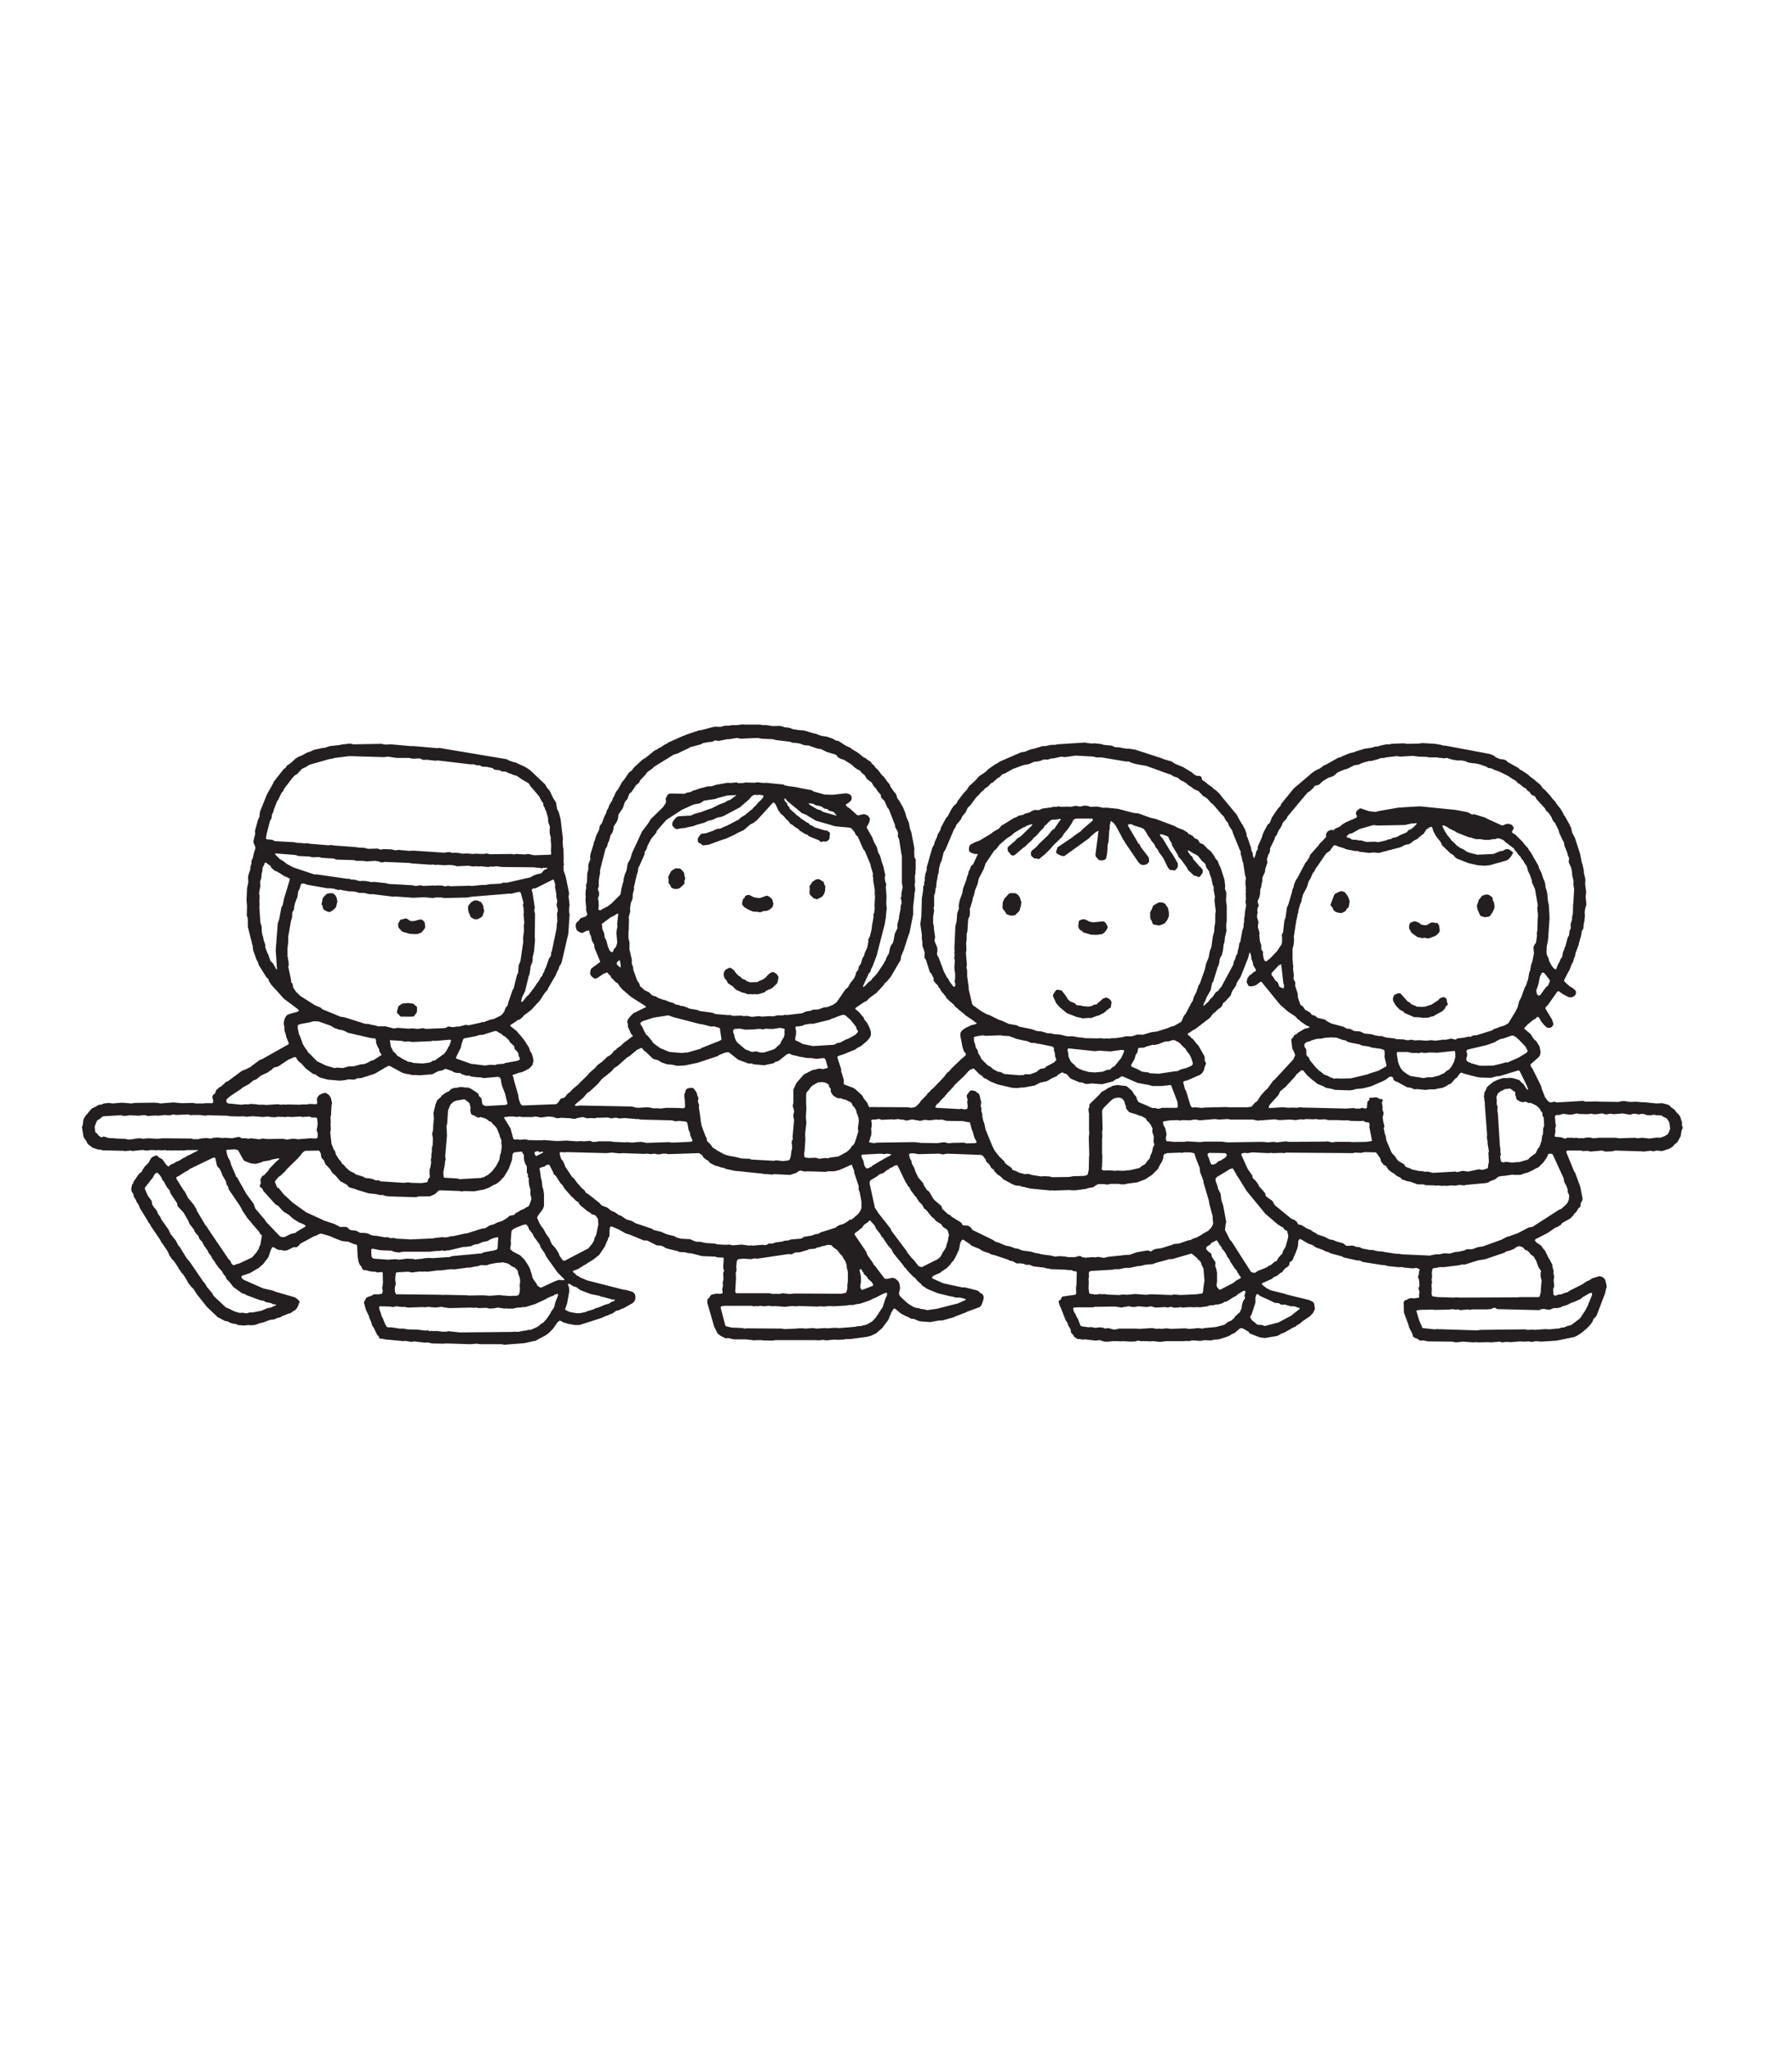 
<svg xmlns="http://www.w3.org/2000/svg" version="1.1" xmlns:xlink="http://www.w3.org/1999/xlink" preserveAspectRatio="none" x="0px" y="0px" width="350px" height="400px" viewBox="0 0 350 400">
<defs>
<g id="Layer0_0_FILL">
<path fill="#231F20" stroke="none" d="
M 326.45 216.2
L 326 215.75 325.65 215.6 324.65 215.35 323.5 215.4 321.05 215.15 320.5 215.15 319.55 215.05 318.75 215.1 317.85 215.05 317.5 214.95 316.75 214.95 316.15 215.1 312.45 215.05 311.9 215 309.7 215.05 309.15 214.9 304.1 215.2 303.55 215.05 302.95 215.2 302.65 215.15 302.3 214.9 301.75 214.15 301.1 212.5 301 212 299.3 208.6 299 208.2 298.95 207.9 298.95 207.75 300.5 206.4 300.75 206.05 300.9 205.45 300.75 204.55 300.65 204.2 300.3 203.65 300.15 203.35 299.55 202.8 298.95 201.85 297.75 200.85 297.7 200.8 297.75 200.65 298.35 200 299.45 199.1 300 198.8 300.15 198.55 300.3 198.5 300.5 198.55 300.85 199.05 300.95 199.3 301.5 200 302 200.5 302.35 200.65 302.7 200.65 303.05 200.5 303.3 200.2 303.4 199.9 303.15 199.05 301.85 196.9 301.85 196.75 301.95 196.55 302.35 196.15 304.15 193.6 304.3 193.5 304.45 193.5 305.15 194 306.35 194.65 306.75 194.7 307.05 194.65 307.45 194.45 307.7 194.2 307.8 193.95 307.8 193.55 307.7 193.35 307.15 192.85 306.65 192.6 305.7 191.75 305.5 191.5 305.5 191.3 306.3 189.75 306.55 189.35 306.95 188.25 307.2 187.85 307.45 187 307.65 186.6 307.7 186.1 308.35 184.4 308.4 184.05 308.8 182.7 308.95 181.75 309.25 181.25 309.35 180.15 309.45 179.9 309.55 178.7 309.5 178.15 309.6 177.4 309.85 176.55 309.7 175.1 309.8 174.1 309.6 172.6 309.65 171.65 309.35 170.4 309.35 170 309.1 168.8 308.95 168.4 308.6 166.65 307.6 163.55 307.05 162.5 306.85 161.55 306.6 161.15 306.55 160.9 306.35 160.6 305.65 159.35 305.45 159.1 305.25 158.65 304.8 157.9 304 156.9 303.85 156.6 303.6 156.35 303.45 156.15 303.2 155.9 302.8 155.35 301.7 154.15 301.4 153.95 300.85 153.2 299.35 151.95 299.05 151.75 298.3 151.1 297.15 150.35 296.9 150.25 296.55 149.9 294.55 148.8 294.1 148.4 293.65 148.25 292.9 148.15 292.2 147.85 291.75 147.5 291.05 147.2 282.3 145.55 281.9 145.55 281.45 145.4 280.3 145.2 277.8 145.05 277.15 145.15 274.8 145.2 274.2 145.1 271.75 145.2 271.45 145.3 270.75 145.3 269.6 145.55 269.15 145.7 268.55 145.75 267.95 145.95 266.55 146.15 264.9 146.65 264.4 146.85 263.7 147 262.1 147.65 261.9 147.8 261.4 147.9 259 149.25 258.6 149.4 257.8 150 256.95 150.4 256.35 150.8 252.7 153.9 250.25 156.9 250.1 157.3 249.55 157.9 248.4 159.6 248.1 160.4 247.95 160.7 247.6 160.95 246.85 162.35 246.6 162.95 246.5 163.35 245.65 165.3 245.65 165.75 245.35 166.25 245.2 166.95 245.05 167.2 245.05 167.45 245 167.5 244.95 167.5 244.75 167.2 244.65 166.5 244.4 166 244.35 165.5 243.65 163.5 243.5 163.2 243.45 162.7 243.15 161.85 242.9 161.45 242.75 161.1 242.5 160.75 241.75 159.45 241.6 159.1 238.45 155.3 238.25 155 237.45 154.25 237.05 154 236.8 153.7 235.85 153.05 235.5 152.7 234.85 152.3 234.75 152.15 234.65 151.65 234.5 151.55 234.2 151.45 233.75 151.45 233.25 151.2 232.75 150.75 231 149.7 229.5 149.1 228.85 148.65 227.3 148.2 227 148.05 221.75 146.35 220.6 146.15 220.05 146.15 219.1 146 218.75 145.9 217.8 145.85 217.1 145.55 215.55 145.4 215.15 145.25 213.75 145.1 213.3 145.15 212.35 145.05 211.9 144.95 206.45 145.3 206.15 145.4 205.35 145.4 204.15 145.65 203.6 145.65 201.95 146.15 201.4 146.25 200.15 146.75 199.45 146.85 195.3 148.65 194.7 149.05 194.45 149.15 193.1 150.1 192.4 150.75 191.2 151.55 190.55 152.3 189.25 153.5 188.85 154.15 188.15 154.9 187.05 156.35 186.85 156.8 186.25 157.35 185.8 158 185.1 159.35 184.8 159.65 183.8 161.5 183.65 162.05 183.15 162.9 183 163.4 182.6 164.25 182.45 164.85 182.1 165.45 181 169.3 181 169.85 180.75 170.55 180.6 171.45 180.65 171.8 180.5 172.3 180.5 172.75 180.3 173.1 180.3 173.85 180.05 175.3 179.95 178.85 179.75 180.4 180.05 182.5 180.05 183.25 180.15 183.9 180.15 184.65 180.3 185 180.6 185.95 180.55 186.95 180.85 187.35 181.6 189.75 181.85 190 182.35 190.95 182.35 191.4 182.65 191.85 183.2 192.4 183.3 192.7 183.55 192.95 183.9 193.6 184.3 194 184.45 194.25 184.65 194.4 184.8 194.75 185.6 195.55 185.95 195.8 186.4 196.25 186.6 196.55 186.95 196.8 187.2 197.05 188.25 197.9 188.5 198.15 190.2 199.3 190.45 199.55 190.7 199.65 190.75 199.8 190.6 199.9 189.65 200.15 188.5 200.7 187.9 201.15 187.6 201.6 187.55 202.1 188 204.45 188.3 205.3 188.6 205.6 188.65 205.8 188.6 206 188.4 206.2 187.9 206.6 185.8 208.6 185.5 209 184.95 209.45 184.4 210.2 182.35 212.35 181.75 212.85 181.6 213.1 181.25 213.35 180.9 213.85 179.85 214.9 179.6 215.3 178.95 215.95 178.6 216.15 178 216.25 177.25 216.15 170.1 216.1 169.85 216.15 169.7 216.05 169.4 215.3 168.65 214.35 168.5 214 168.3 213.75 167.1 212.65 166.65 212.35 164.9 211.7 164.8 211.55 164.8 210.8 164.4 209.45 164.3 209.25 164.3 208.75 163.55 206.45 163.6 206.25 163.8 206.1 164.65 205.85 167.1 204.85 167.45 204.55 168.1 204.25 169.35 203.2 169.85 202.6 170.1 202.1 170.1 201.45 169.85 200.65 169.4 199.75 168.8 199 168.7 198.65 167.75 197.55 167.1 197 167.05 196.95 167.1 196.75 168.8 195.6 169.25 195.4 169.9 194.75 171.2 193.8 172.5 192.4 172.85 191.9 173.25 191.55 174 190.65 175.9 187.4 176 186.65 176.5 185.5 177.5 182.4 177.65 182.05 178.35 178.5 178.35 177 178.6 174.85 178.6 174.45 178.7 174.05 178.75 173.6 178.65 172.65 178.75 172.15 178.7 171.8 178.7 170.95 178.8 170.5 178.8 170 178.85 169.65 178.85 167.8 178.6 167.3 178.55 166.2 178.6 165.65 178 162.5 177.75 161.85 177.5 160.55 177.05 159.55 176.75 158.5 176.6 158.2 176.45 157.75 175.65 156.35 175.25 155.8 175.05 155.1 174.85 154.8 174.6 154.55 173.85 153.45 173.8 153.15 173.35 152.65 172.6 151.6 172.2 151.25 171.45 150.25 171 149.85 170.6 149.3 170.35 149.15 170.05 148.7 169.25 148.2 169.1 148 168.7 147.85 167.45 146.85 166.4 146.25 166.15 146 165.25 145.6 164 144.8 163.8 144.65 163.25 144.55 162.65 144.2 161.5 143.8 160.45 143.65 159.2 143.2 158.7 143.1 157.05 142.6 155.8 142.5 155.4 142.4 155.05 142.4 154.25 142.1 153.75 142 153.4 142 152.6 141.75 152.2 141.7 150.95 141.75 149.7 141.55 148.9 141.55 148.45 141.45 145.35 141.45 145.05 141.4 143.95 141.55 142.9 141.55 142.45 141.65 141.65 141.65 140.7 141.9 139.85 141.85 139.35 141.9 137.05 142.5 136.45 142.6 134.05 143.4 133.75 143.55 133.55 143.6 130.6 144.9 130.25 145.15 129.75 145.4 129.1 145.85 128.65 146.05 128.35 146.3 127.85 146.5 126.2 147.85 125.4 148.35 123.7 149.95 123.45 150.35 122.85 150.8 121.9 152.2 121.5 152.65 120.7 154.1 120.3 154.6 119.85 155.6 119.7 155.8 119.6 156.2 119 157.15 118.8 157.8 118.55 158.15 118.35 158.8 118.05 159.35 117.55 160.7 117.15 161.2 117 162 116.4 163.2 116.2 164 116 164.4 115.9 164.9 115.35 166.65 115.25 167.15 115.3 167.75 115 168.5 114.9 168.9 114.9 169.75 114.7 170.45 114.65 172.2 114.45 172.75 114.5 173.4 114.4 173.8 114.35 174.6 114.4 175.05 114.35 175.7 114.5 177.3 114.45 177.6 114.7 178.5 114.65 178.65 114.3 178.95 113.5 179.2 113.3 179.35 113.05 179.7 112.55 180.15 112.45 180.45 112.45 180.9 112.6 181.5 112.8 181.7 113.25 182 113.55 182.1 113.8 182.1 114.55 181.7 114.9 181.65 115.1 181.7 115.15 182.2 115.4 182.7 115.6 183.6 115.9 184.15 116.05 184.35 116.1 185 117.2 187.65 117.2 187.8 115.5 189.05 115.35 189.35 115.25 190 115.35 190.35 115.65 190.7 116 190.95 116.2 191.05 116.6 190.95 117.95 190.05 118.3 189.95 118.45 189.85 118.55 189.8 119 190.3 119.2 190.45 119.4 190.85 120.25 191.7 120.7 192 121 192.5 121.45 193.05 123.25 194.6 126.15 196.45 126.15 196.6 123.7 197.8 123.1 198.4 122.65 199 122.55 199.25 122.5 199.55 122.65 199.95 122.65 200.45 123.25 201.8 123.6 202.2 123.55 202.3 121.8 203.6 121.3 204.1 120.45 204.7 120.35 204.9 119.95 205.1 119.5 205.7 119 206.1 118.65 206.25 117.55 207.3 116.7 207.9 116.2 208.5 115.1 209.45 114.8 209.85 113.2 211.4 112.95 211.7 111.95 212.5 111.35 213.15 110.95 213.45 110.65 213.75 110.45 214.05 110.15 214.3 109.55 214.45 108.95 215.3 108.6 215.55 102.05 215.8 101.8 215.65 101.65 215.45 101.35 214.65 101.2 213.7 100.35 210.75 100.25 210.2 100.1 210 100.1 209.9 100.25 209.8 101.4 209.4 101.9 209.3 102.6 209 103 208.75 103.35 208.6 104 207.9 104.2 207.05 104.05 206.25 103.85 205.65 103.55 205.2 103.35 204.55 102.4 203.05 101.55 202 101.25 201.7 100.95 201.3 99.75 200.35 99.65 200.2 99.75 200.05 100.7 199.45 101.05 199.15 101.55 199 101.95 198.65 102.35 198.2 103.75 197.15 105.45 195.3 106.35 193.9 106.95 193.2 107.15 192.75 108.55 190.35 108.85 189.6 109.1 189.2 109.25 188.6 109.45 188.4 109.7 187.85 111 182.25 111.25 178.45 111.15 178.1 111.15 177.4 111.25 176.65 111.05 175.05 111.15 174.35 110.5 171.15 110.1 170 110.05 169.1 110.15 168.75 110.05 168.15 110.1 167.55 110.05 165.75 109.95 165.25 109.9 164.15 109.95 163.8 109.5 159.95 109.15 158.6 108.8 157.9 108.6 156.65 108.1 155.9 107.35 154.35 106.8 153.7 106.45 153.1 103.5 150.3 102.55 149.7 100.6 148.8 100.25 148.75 99.4 148.45 98.95 148.2 85.8 146 85.45 146.05 80.85 145.65 80.25 145.65 76.35 145.3 75.35 145.35 74.9 145.3 74.55 145.2 69.05 145.3 68.35 145.15 66.65 145.35 66.25 145.45 64.4 145.65 63.5 145.95 63.05 146 61.4 146.35 60.4 146.8 60.1 146.85 58.9 147.5 58.35 147.7 57.7 148.1 56.85 148.9 56.05 149.45 55.75 149.9 55.4 150.15 53.5 152.55 53.35 152.9 52.1 155.15 50.8 158.4 50.7 159 50.7 159.35 50.35 160.15 49.8 162.2 49.8 162.4 49.85 162.7 49.5 164.2 49.5 164.5 49.75 165 49.9 165.55 49.55 166.65 49.4 167.4 49.15 167.95 49.1 168.25 49.1 168.65 48.9 169.2 48.9 169.7 48.55 170.7 48.45 171.2 48.5 172.25 48.25 173.35 48.15 175.7 48.25 176.9 48.2 178.7 48.4 179.3 48.4 180.9 49.35 184.65 49.45 185.5 50.1 187.35 50.35 187.75 50.55 188.4 52.05 190.8 52.4 191.1 52.55 191.55 53 192.25 55.5 195 58.05 196.9 58.35 197.2 58.4 197.3 58.1 197.5 56.5 197.95 56.25 198.05 55.9 198.3 55.55 199 55.4 199.75 55.55 200.55 55.55 201.1 55.85 202.1 55.9 202.4 56.4 203.65 56.35 203.85 51.1 206.8 50.75 206.9 48.8 208.35 47.75 208.85 47.3 209 44.6 211 44.05 211.25 43.7 211.65 43.4 211.85 43.2 212.1 42.8 212.25 42.6 212.5 42.25 212.75 42 213.45 41.65 213.7 41.5 213.95 41.5 214.4 41.65 214.85 41.6 215.25 41.45 215.35 40.15 215.35 39.7 215.4 38.2 215.4 37.7 215.3 35.45 215.35 33.9 215.2 31.3 215.4 30.85 215.3 30.05 215.25 26.35 215.3 25.65 215.4 23.8 215.25 22 215.4 21.25 215.3 20.3 215.4 19.95 215.55 19.8 215.65 19.35 215.65 18.25 216.25 17.95 216.35 16.6 217.95 16.3 218.55 16.15 219.65 16 220 16.3 221.85 16.4 222.1 16.9 222.8 17 223.1 17.25 223.4 18.1 224.05 19.2 224.4 19.55 224.4 20.05 224.55 24.15 224.65 24.45 224.7 25.5 224.6 25.65 224.6 25.8 224.7 27.55 224.5 28.1 224.5 28.4 224.6 28.95 224.6 29.35 224.5 30.1 224.5 30.45 224.55 30.85 224.5 31.5 224.55 32.3 224.5 32.65 224.6 33.1 224.55 33.5 224.6 34.15 224.55 34.85 224.6 35.15 224.55 35.9 224.6 36.4 224.5 38.75 224.5 38.65 224.6 37 225.45 36.6 225.6 36.2 225.9 35.8 226.05 34.95 226.6 34.5 226.75 33.85 227.15 33.4 227.3 32.95 227.7 32.9 227.7 32.55 227.45 31.65 226.25 31.05 225.95 30.65 225.55 30.35 225.6 29.75 225.85 29.4 226.25 29 227 28.25 227.75 27.85 228.35 27.7 228.7 27.1 229.2 26.1 230.65 26 231 25.8 231.25 25.65 231.95 25.65 232.35 25.75 232.65 26 233 26.1 233.25 26.1 233.55 26.55 234.25 26.65 234.55 27.1 235.25 27.3 235.8 28.9 238.4 29 238.65 29.25 238.9 29.5 239.4 31.3 242.05 31.45 242.4 31.65 242.65 32.7 244.2 32.95 244.7 33.05 245.05 33.35 245.4 33.5 245.7 34 246.2 34.85 247.5 34.95 247.75 35.2 248 35.45 248.45 35.75 248.75 36.1 249.25 36.9 250.65 37.15 250.9 37.25 251.1 37.75 251.55 38.45 252.65 40.4 255.1 42.55 257.15 42.9 257.3 43.9 257.85 44.5 257.95 44.9 258.2 45.6 258.4 46.05 258.45 46.45 258.65 47.65 258.75 48.5 258.65 48.9 258.7 49.75 258.65 50.9 258.25 51.4 258.15 52.75 257.65 53.6 257.55 54.1 257.3 54.75 257.15 55.05 256.95 56.3 256.45 56.7 256.35 57.1 256.1 57.25 255.95 57.6 255.8 58 255.35 58.3 254.75 58.35 254.5 58.5 254.25 58.5 254.05 58.1 253.6 57.6 253.25 53.8 252.15 53.35 251.95 51.4 251.5 47.65 249.85 47.3 249.6 47.2 249.4 47.15 249.2 47.25 249.05 48.85 248.5 50.55 247.5 51.4 246.75 52.4 245.45 52.9 244 53.15 243.5 53.3 243.45 53.6 243.55 54.15 243.9 54.45 244 54.85 244 55.55 244.15 56.15 244.05 57.25 243.5 57.55 243.45 57.85 243.5 58.2 243.3 58.7 242.75 61.3 241.35 61.9 241.15 62.2 240.95 62.65 240.8 63.8 241.1 64.35 241.3 64.6 241.35 64.95 241.55 66.75 242.25 68.05 242.4 69.1 242.85 69.55 242.95 69.7 243.05 69.75 243.25 69.85 245.3 70.05 246.4 70.3 246.95 70.55 247.2 70.8 247.75 70.95 247.9 71.7 248 72.15 248.15 73 248.25 73.35 248.25 73.7 248.4 74.55 248.3 74.65 248.35 74.75 248.45 74.8 250.4 74.65 251.45 74.75 252.05 74.65 252.45 74.55 252.55 74.05 252.65 73 252.65 72.55 252.95 71.9 253.15 71.55 253.35 71.1 254.15 71.1 254.35 71.5 255.75 72.05 256.9 72.15 257.3 72.5 258.05 72.6 258.5 72.75 258.85 72.95 259.1 73.7 260.65 73.95 260.8 74.05 261.15 74.2 261.3 74.8 261.35 75.15 261.45 78.8 261.8 79.2 261.75 80.35 261.95 80.85 261.85 83.05 262.1 83.5 262.05 84.4 262.25 86.6 262.3 87.15 262.25 91.85 262.4 93.15 262.3 93.75 262.4 98 262.4 98.5 262.5 102.4 262.2 104.2 261.8 104.55 261.75 106.6 260.65 107.2 260.2 108 259.4 108.8 258.25 109.2 257.85 109.4 257.8 109.9 258.05 110.1 258.2 110.5 258.25 110.85 258.4 112.25 258.65 113.2 258.65 117.4 257.3 118.3 256.9 118.65 256.8 119.05 256.6 119.6 256.4 120.4 255.85 120.8 255.8 121.3 255.55 121.75 255.4 123.6 254.35 123.95 253.95 124.1 253.55 124.1 252.95 123.95 252.55 123.6 252.2 122.25 251.8 121.75 251.75 114.7 249.95 113.3 249.35 112.95 249.1 112.6 248.95 112.35 248.65 111.95 248.35 111.9 248.2 111.9 248.1 112.85 247.75 115.85 245.9 117.05 244.95 118.15 243.3 118.55 242.3 118.7 242.05 118.75 241.75 119 241.35 119.05 241.05 119.05 240.1 119.15 239.6 119.25 239.45 119.4 239.4 120.85 240 122.15 240.75 123.1 241.05 125.75 242.15 126.4 242.15 128.25 243.1 129.05 243.15 129.5 243.3 129.8 243.5 130.2 243.7 132.4 244.25 132.7 244.4 133.75 244.45 134.6 244.65 135 244.65 137.1 245.2 139.7 245.3 140.15 245.45 141.25 245.5 141.3 245.55 141.35 245.75 141.25 247.3 141.3 247.75 141.45 248 141.25 248.5 141.3 249.75 141.15 250.4 141.2 251.05 141.05 251.65 141.15 252.3 141.1 252.45 140.8 252.55 140.35 252.55 140.05 252.5 139.1 252.7 138.85 252.8 138.4 253.45 138.2 253.6 138.15 253.8 138.15 254.35 139.5 259 140.15 260.3 140.8 260.8 141.7 261.25 142.25 261.2 143.35 261.45 145.7 261.45 147.35 261.65 147.7 261.6 148.7 261.6 149 261.65 150.85 261.7 151.4 261.6 159.3 261.6 160 261.65 160.65 261.55 161.45 261.65 162.95 261.5 163.95 261.55 164.2 261.5 164.8 261.5 165.15 261.4 166.05 261.4 169.4 260.95 170.25 260.7 171.15 260.25 172.3 259.25 173.5 257.65 174.1 256.2 174.45 255.6 174.6 255.45 174.8 255.45 176 256.45 177 256.95 177.3 257.05 178 257.45 178.45 257.45 179.55 257.9 180.4 258 180.85 258 181.6 258.1 183.2 257.8 184.1 257.75 186.25 257.15 186.65 256.95 188.5 256.25 188.9 256.05 191.35 255.15 191.65 254.85 192 253.95 192.15 253.3 192.05 252.9 191.85 252.6 191.4 252.35 191.2 252.1 190.85 251.9 188.45 251.3 187.9 251.3 184.2 250.5 182.1 249.55 182.05 249.4 182.1 249.2 182.6 248.9 183.65 248.45 184.05 248.1 184.85 247.6 185.6 246.85 185.9 246.4 186.2 246.1 186.55 245.55 187.3 243.95 187.55 242.65 187.8 242.15 188 242 188.15 242 189.5 242.9 189.7 243.15 191.3 243.8 191.65 244.05 192.3 244.35 193.1 244.6 193.7 244.9 194.2 245 196.9 245.9 197.1 246.05 197.8 246.2 198.4 246.55 198.7 246.65 199.2 246.6 199.9 246.7 200.45 246.9 201.1 246.9 201.8 247.2 203.95 247.45 204.4 247.6 204.9 247.65 205.25 247.75 208.1 247.85 208.9 247.95 209.2 247.9 209.7 248.15 210.05 248.15 210.2 248.2 210.3 248.35 210.25 250.65 210.15 251.45 210.2 252.45 210.15 252.65 209.95 252.75 207.5 253.1 207.4 253.2 207.15 253.7 206.8 253.95 206.75 254.15 206.85 254.4 207 254.95 207.15 255.2 208.15 257.75 208.5 258.25 208.6 258.65 209.1 259.5 209.2 260.2 209.6 260.55 209.8 260.95 210.15 261.2 210.55 261.4 210.95 261.4 211.45 261.5 211.95 261.45 214.05 261.7 214.65 261.6 214.95 261.65 215.7 261.9 216.55 261.9 217.25 261.8 218.4 261.8 218.8 261.85 219.25 261.8 220.95 261.9 221.7 261.85 222.3 261.7 222.85 261.8 224 261.8 224.5 261.85 225.2 261.8 226.55 261.95 227.85 261.8 231.25 261.8 231.7 261.75 232.1 261.8 233 261.65 234.4 261.75 235.4 261.6 235.85 261.65 236.6 261.65 237.2 261.5 238.05 261.45 239.5 261 240.2 260.7 240.55 260.45 241.15 260.2 242.2 259.3 242.5 259.25 242.8 259.35 243.85 259.95 244.1 260.3 246 261.05 247 261.2 249.4 260.8 249.65 260.7 250.25 260.35 250.9 260.1 252.65 259.1 252.95 259 253.25 258.75 254 258.3 254.35 257.95 255.85 256.95 256.45 256.3 256.8 255.6 256.8 255.25 256.65 254.45 256.4 254.1 255.6 253.75 251.3 252.7 250.9 252.55 248.1 251.85 247.8 251.65 247.6 251.6 246.75 251 246.5 250.75 246.45 250.65 246.5 250.5 248.4 249.65 248.8 249.3 249.4 249.05 250.15 248.45 250.4 248.35 250.9 247.7 251.65 247.15 251.85 246.8 251.85 246.5 251.95 246.35 252.3 246.15 252.55 245.8 252.7 245.35 253.15 244.35 253.2 244.1 253.4 243.7 253.55 242.9 253.55 242.3 253.8 241.9 253.95 241.85 255.6 242.8 256.35 243.05 257 243.5 258.4 244 258.85 244.25 259.5 244.45 260 244.7 262.1 245.25 262.4 245.45 265.05 246.05 265.55 246.05 266.2 246.35 270 246.95 270.35 246.95 271.1 247.15 273.05 247.35 273.9 247.35 274.25 247.45 276.05 247.6 276.5 247.5 276.8 247.55 277.3 247.8 277.25 248 277.15 248.2 277.15 248.65 276.95 249.25 277 249.45 277.15 249.8 277.25 250.95 277.05 251.5 277.25 252.2 277.15 252.8 277.2 253.2 277.15 253.3 276.3 253.45 275.5 253.4 275.05 253.55 274.75 253.75 274.45 253.8 274.25 254 274.15 254.25 274.2 256.2 275.1 258.65 275.2 259.1 275.85 260.35 275.95 260.85 276.2 261.1 276.95 261.4 277.25 261.65 277.5 261.7 277.95 261.65 278.9 261.85 283.55 261.9 283.95 261.95 284.3 262.05 285.7 261.9 287.8 262.05 288.15 262 288.8 262.05 290.65 262 291.2 262.05 292.9 261.9 293.4 262.05 294.15 261.95 295.1 262 296.9 261.85 297.75 261.9 298.5 261.85 299.25 261.95 300 261.8 301 261.9 304.05 261.7 307.45 261 308.1 260.7 309 260.1 310 259.25 310.65 258.55 311 258.05 311.25 257.45 311.8 256.9 313.5 252.45 313.7 251.5 313.8 251.25 313.75 250.75 313.5 249.8 313.1 249.35 312.4 249.1 310.95 249.55 310.45 249.9 309.85 250.15 309.15 250.65 306.6 251.95 306.15 252.25 305.55 252.4 305 252.65 304.45 252.7 303.7 252.95 303.55 252.85 303.4 252.7 303.35 251.6 303.55 251.15 303.45 249.9 303.55 249.25 303.4 248.45 303.45 248.1 303.2 247.25 303.2 246.9 302.65 245.85 302.45 245.55 301.75 244.1 301.45 243.8 301 243.15 300.1 242.55 299.8 242.2 299.8 242.05 299.9 241.9 302.25 240.7 303.7 239.7 304.3 239.45 304.9 239.05 305.1 238.75 306.7 237.85 307.3 237.25 307.45 236.95 307.85 236.6 308.3 235.85 308.65 235.6 308.75 234.85 309.05 234.3 309.1 234 308.65 231.65 307.65 228.95 307.45 228.65 305.9 224.9 305.95 224.75 306.1 224.6 308.85 224.6 309.15 224.7 310.1 224.65 310.6 224.8 312.85 224.6 313.6 224.8 314.85 224.75 315.5 224.6 320.65 224.75 321 224.8 322.2 224.65 322.5 224.65 322.95 224.75 323.55 224.6 324.65 224.7 326 224.25 326.75 223.8 327 223.45 327.4 223.15 327.65 222.9 328.25 221.8 328.45 220.65 328.65 220.25 328.65 220 328.5 219.65 328.5 219.4 328.55 219.2 328.15 217.95 327.9 217.6 327.45 217.15 327.05 216.6 326.45 216.2
M 325.7 218.55
L 326 219.05 326.1 219.5 326.2 220.4 325.9 221.1 325.7 221.45 325.5 221.55 325.1 221.8 324.4 222.05 324.05 222.1 323.65 222.05 322.15 222.25 320.75 222.1 319.8 222.2 319.4 222.1 316.2 222.2 315.55 222.1 312.3 222.1 311.2 222.2 310.5 222.05 309.95 222.05 309.2 222.2 308.9 222.15 308.55 222.2 307.8 222.1 307.45 222.15 307.15 222.1 306.05 222.1 305.8 222.25 305.6 222.25 304.9 222 303.7 221.9 303.65 221.7 303.8 220.85 303.75 220.35 303.9 219.65 303.8 219.3 303.7 217.95 303.75 217.8 304 217.65 304.55 217.65 305.25 217.45 305.55 217.45 306.6 217.6 307.15 217.55 307.95 217.35 308.35 217.45 310.1 217.5 310.85 217.4 311.2 217.5 311.8 217.5 312.85 217.35 313 217.35 313.25 217.45 313.75 217.55 314.45 217.4 315.2 217.5 316.9 217.35 318.35 217.6 318.85 217.45 319.3 217.4 320.15 217.55 320.45 217.45 321 217.45 321.75 217.7 322.55 217.7 322.95 217.6 323.55 217.7 324.55 217.75 324.75 217.95 325.5 218.3 325.7 218.55
M 203.7 148.3
L 204.1 148.25 204.6 148.3 205.35 148.05 205.75 148.05 207.3 147.7 207.95 147.8 210.1 147.5 213.65 147.7 214.05 147.85 215.15 147.85 219.9 148.65 220.45 148.65 221 148.9 221.85 149.15 223.85 149.5 228.3 151.1 228.7 151.2 229.2 151.55 230 151.8 230.65 152.35 231.15 152.55 231.7 152.9 232.2 153.35 232.8 153.7 233.05 153.95 233.75 154.3 234.05 154.4 235.05 155.45 235.4 155.6 235.85 155.95 236.55 156.75 236.95 157.05 238.7 159.1 239 159.35 239.45 160.2 239.85 160.65 240 161.15 240.65 162.1 240.85 162.75 242.15 165.9 242.3 166.15 242.35 166.85 242.5 167.25 242.65 168.05 242.8 168.4 243.15 170.7 243.35 171.45 243.25 172 243.25 172.65 243.35 173.35 243.3 173.65 243.35 174 243.3 174.4 243.35 175.5 243.25 176.1 243.4 176.75 243.15 178.05 243.1 178.85 243 179.3 243 179.9 242.9 180.4 242.9 180.65 242.85 181.1 242.65 181.6 242.25 183.85 242.05 184.15 241.9 185.15 241.75 185.6 241.7 186.1 241.4 186.6 241.25 187.2 241 187.65 240.85 188.35 238.75 192.25 238.65 192.5 238.25 192.95 238 193.35 237.45 193.7 236.8 194.65 236.35 195.05 236 195.55 235.15 196.3 235.05 196.35 235.05 196.15 235.2 195.7 235.4 195.4 235.65 194.7 236.45 193.3 236.75 191.85 236.95 191.65 237.8 188.85 237.95 188.55 238.15 187.9 238.2 187.35 238.4 186.8 238.6 186.55 238.85 185.6 239 184.35 239.15 183.9 239.25 182.95 239.55 181.7 239.5 181.2 239.5 180.35 239.6 179.7 239.6 176.75 239.5 176.25 239.45 175.55 239.5 175.15 239.5 174.15 239.25 173.55 239.25 173.25 239.3 173 239.15 171.7 238.4 169.4 238.15 168.9 237.85 168.1 237.35 167.5 237.15 167.1 236.55 166.25 235.75 165.6 235.6 165.4 235 164.8 234.45 164.6 234.3 164.5 234.15 164.2 233.9 163.85 233.35 163.65 232.85 163.1 232.25 162.85 231.85 162.45 231.1 162 230.05 161.6 229.3 161.2 225.7 159.85 224.75 159.65 222.25 158.75 221.9 158.75 221.25 158.65 218.4 157.9 216 157.65 215.55 157.7 214.3 157.45 212.95 157.5 212.6 157.35 211.85 157.25 210.95 157.45 210.05 157.3 209.15 157.5 208.6 157.45 207.15 157.5 206.8 157.4 206.3 157.5 205.75 157.5 205.35 157.6 203.55 157.85 202.9 158.15 202.1 158.1 201.45 158.35 201.2 158.55 200.15 158.85 199.85 159.05 198.9 159.25 198.55 159.5 198 159.7 195.9 161 195.65 161.1 195.1 161.75 193.95 162.4 193.7 162.65 191.3 164.1 190.45 164.4 189.5 164.9 189.35 165.15 189.25 165.5 189.25 166 189.35 166.25 189.65 166.45 190.35 166.7 190.95 166.7 190.95 166.8 190.05 168.75 189.7 169 189.35 169.85 189.2 170.1 189.1 170.6 188.9 171.1 188.75 171.7 188.1 173.45 187.95 174.35 187.45 175.7 187.25 176.75 187.25 177 187.3 177.3 186.95 178.3 186.85 179.75 186.6 180.8 186.4 185.1 186.45 185.65 186.4 185.95 186.45 186.7 186.35 187.05 186.5 187.4 186.4 188.8 186.45 189.5 186.55 190 186.55 191.05 186.45 191.55 186.5 191.8 186.6 192.1 186.55 192.4 186.45 192.65 186.35 192.65 186.05 192.4 185.4 191.5 185.25 191.15 184.9 190.7 184.35 189.65 183.3 186.85 183.1 186.55 183 186.15 183.1 185.6 183.05 184.95 182.5 183.65 182.55 183.3 182.65 182.95 182.4 181.25 182.4 180.85 182.25 180.2 182.25 179 182.45 177.75 182.35 177.25 182.45 176.9 182.45 174.8 182.65 174.25 182.7 173.6 182.85 173.1 182.95 172 183.05 171.65 183.15 170.9 183.35 170.25 183.4 169.55 183.65 168.55 183.9 168.05 184.3 166.4 184.65 165.85 186.35 161.85 186.6 161.5 186.8 161 187.65 160 187.95 159.35 188.65 158.5 189 157.7 189.6 157.1 190.7 155.6 191.1 155.25 191.65 154.6 192 154.35 192.4 153.9 193 153.5 193.55 152.9 194.05 152.65 194.25 152.4 194.55 152.2 194.75 151.95 195.3 151.65 195.65 151.25 195.9 151.1 196.15 151.05 197.85 150.1 199.9 149.35 201 149.15 202 148.7 202.65 148.65 203.3 148.5 203.7 148.3
M 163.7 147.85
L 164.25 148.15 164.8 148.3 166.25 149.2 166.9 149.8 167.55 150.25 167.9 150.35 168.4 150.95 168.9 151.35 169.3 152.05 170.25 152.75 170.6 153.4 171.15 154 171.3 154.3 172.05 155.2 172.05 155.6 172.2 155.8 172.75 156.35 173.35 157.7 173.6 157.95 174.8 161.05 174.85 161.5 175.3 162.25 175.4 162.65 175.35 163.2 175.45 163.5 175.6 163.8 176.05 166.65 176.15 167 176.15 172.4 176.3 173.15 176.05 174.45 176.05 175 175.9 175.3 176 175.55 176.1 176.3 175.9 176.9 175.9 177.4 175.6 178.9 175.6 179.2 175.25 180.55 175.3 181.15 174.75 182.3 174.55 183.5 174.35 184.15 174.05 184.5 173.85 185 173.6 186.15 173.1 187 173 187.4 172.75 187.75 172.6 188.1 171.25 190.1 170.35 191.05 170.2 191.3 169.5 191.85 169.05 192.35 168.7 192.65 168.65 192.65 168.55 192.6 168.6 192.4 169.7 190 170 189.7 170.1 189.25 170.4 188.7 171.2 186.6 172.8 180.4 172.95 179.45 173 179.3 173.1 177.95 173.2 177.45 173.1 176.4 173.15 174.85 173 173.2 173.1 172.65 172.9 172.05 172.8 171.4 172.9 170.8 172.55 169.2 172.15 168.05 172.1 167.75 171.8 166.85 171.55 166.5 171.25 165.35 170.7 164.35 170.35 163.45 169.3 161.6 169.3 161.4 169.6 160.9 169.85 160.3 169.9 159.85 169.85 159.65 169.6 159.35 169.5 159.2 168.9 158.95 168.55 158.95 167.7 159.15 167.4 159.1 165.9 157.75 165.5 157.55 165.2 157.15 165.2 157.05 165.3 156.95 165.65 156.8 166.2 156.3 166.35 155.95 166.35 155.55 166.1 155.15 165.8 155 165.25 154.85 162.65 155.15 161.05 155.1 158.9 154.5 158.55 154.25 156.1 153.8 155.75 153.7 153.65 153.4 153.25 153.3 153.05 153.15 149.55 152.8 149.15 152.85 147.9 152.7 147.45 152.8 145.6 152.75 145.1 152.85 144.55 152.85 144.25 152.9 143.95 152.75 143.6 152.75 142.6 152.85 142.15 152.8 139.85 153.2 138.95 153.5 138.25 153.5 136.7 153.9 135.9 154.2 135.45 154.3 134.9 154.6 134.1 154.75 133.75 154.95 131.1 154.9 130.65 154.95 130.4 155.15 130.1 155.7 130 156 130.1 156.4 130 156.8 129.55 157.5 127.1 159.9 126.55 160.8 125.4 162.3 123.45 166.5 123.1 167.7 122.6 168.55 122.35 170 122.05 170.65 121.8 171.6 121.75 172.15 121.65 172.4 121.35 173.55 121.3 174 121.15 174.65 119.5 176.3 118.75 176.9 117.65 177.45 117.3 177.7 117.15 177.7 116.95 177.6 116.85 177.5 116.95 176.75 116.9 175.8 116.8 175.45 116.85 175.15 117 174.85 117 174.15 116.8 173.75 116.8 173.45 116.95 173 116.95 171.8 117.2 170.4 117.2 169.85 118.25 165.75 118.6 165.15 118.7 164.65 118.95 164.15 119.25 163.05 119.65 162.45 119.85 161.65 119.85 161.35 120.45 160.45 120.7 159.85 120.8 159 121.65 157.75 122.05 156.55 122.55 155.95 122.85 155.1 123 154.85 123.3 154.65 123.9 153.8 124.15 153.35 124.8 152.8 125.05 152.3 126.1 151.2 126.4 150.75 127.45 150 127.8 149.65 131.6 147.3 132.3 147.1 134.6 146 134.85 145.85 136.9 145.3 137.3 145.05 137.7 145 138 144.9 139.1 144.8 139.6 144.55 139.95 144.55 140.3 144.65 142 144.3 142.45 144.3 143.95 144.05 144.65 144.2 147.95 144.05 148.75 144.2 151 144.3 151.45 144.45 154.3 144.8 154.85 145 155.25 145 156.25 145.15 157 145.45 158 145.55 159.55 146.1 160.4 146.25 161.5 146.8 163.2 147.3 163.4 147.45 163.7 147.85
M 191.15 171.55
L 192.15 169.6 192.5 168.55 194.15 166.1 194.7 165.6 195.2 164.9 196.65 163.65 197.6 163.05 197.95 162.7 198.3 162.45 199.9 161.5 200.25 161.4 200.5 161.2 201.25 160.95 201.6 160.9 201.6 161.1 199.25 163.35 198.7 163.65 198.3 164.1 196.8 165.4 196.8 165.85 196.85 166.15 197.55 166.95 197.7 167 197.95 167 198.2 166.9 199.9 165.45 200.25 165.25 200.55 164.9 201.6 163.95 201.9 163.55 202.35 163.2 203.45 161.95 203.75 161.7 204 161.25 204.25 161.05 205 160.3 205.25 160.1 205.55 160 206.2 160 207.05 159.85 207.2 159.95 207.2 160 206.95 160.25 205.95 161.75 205.45 162.1 204.65 163.1 202.85 164.8 202.55 165.2 201.5 166.1 201.35 166.35 201.35 166.75 201.4 167.05 201.85 167.45 202.1 167.6 202.3 167.55 202.9 167.7 203.15 167.55 203.4 167.3 204.05 166.8 205.25 165.6 205.7 165.05 207.45 163.35 207.8 162.75 208.65 161.75 209.3 160.75 209.55 160.25 209.75 159.95 210.2 159.8 213.35 159.8 213.45 159.95 213.45 160 213.4 160.2 211.4 161.9 211.1 162.25 209.85 163.1 209.45 163.45 206.55 165.4 206.45 165.75 206.3 166.1 206.25 166.35 206.4 166.6 206.8 166.85 207.45 167.1 207.9 167.1 212.75 163.6 212.95 163.35 213.95 162.5 214.45 162.2 214.55 162.25 214.55 162.35 214.45 162.75 214.45 163.1 213.95 166.85 214.05 167.25 214.55 167.8 214.8 167.95 215.15 167.95 215.55 167.9 215.9 167.75 216.05 167.55 216.25 166.45 216.35 164.8 216.5 164.4 216.65 162.1 216.75 161.75 216.75 161.2 216.9 160.4 217.05 160.3 217.15 160.35 217.6 160.75 217.95 161.25 219.05 163.25 219.25 163.7 219.6 164.2 219.75 164.5 222.4 168.4 222.9 168.8 223.2 168.85 223.75 168.8 224.05 168.65 224.35 168.35 224.45 168.05 224.35 167.35 222.85 165.4 222.55 164.8 222.35 164.65 220.35 161.25 220.3 161.05 220.35 160.95 220.55 160.9 221 160.9 221.6 161.2 222.05 161.3 222.4 161.45 222.7 161.5 223.3 161.75 223.7 162.2 224.25 163.2 224.65 163.7 224.9 164.15 225.45 164.8 225.75 165.45 226.15 165.9 226.35 166.35 227.2 167.5 228.1 169.35 228.45 169.75 228.6 169.85 229.05 169.85 229.3 169.95 229.55 169.85 229.8 169.6 230.05 169.2 230.05 168.6 229.95 168.35 228.95 166.65 228.6 166.2 227.1 163.7 226.85 163.45 226.6 163.1 226.55 162.95 226.55 162.85 226.65 162.85 227.05 162.9 228 163.25 228.25 163.45 228.3 163.7 228.85 164.65 228.95 165.1 230.05 166.9 230.15 167.25 230.65 167.75 231.85 169.4 232.05 169.85 233.25 170.95 233.65 171 233.9 171.15 234.15 171.2 234.3 171.15 234.5 170.95 234.9 170.35 234.9 169.75 234.7 169.55 234.55 169.35 234.2 169.05 234.05 168.85 233.05 167.7 232.85 167.2 232.55 167 232.05 166.3 232 166.1 232.1 166 232.15 166 233.1 166.6 233.55 166.8 234 167.1 234.75 168.05 235.4 168.6 235.6 169.3 236.2 170.2 236.25 170.55 236.6 171.5 236.85 172.7 237.05 173.15 237.05 173.8 237.3 175.1 237.2 175.75 237.45 177.9 237.35 178.5 237.35 180.1 237.2 180.9 237.15 181.85 236.9 182.7 236.6 184.85 236.3 185.65 236.05 186.95 235.55 188.15 235.35 189.15 234.35 192 234.1 192.35 233.65 193.7 233.2 194.55 232.95 195.4 232.7 195.75 231.6 197.85 231.2 198.35 230.85 199.2 230.65 199.5 229.35 200.25 229.2 200.3 228.6 200.45 228.2 200.65 226 201.35 224.85 201.5 223.15 202 222.8 201.95 222.15 201.95 221.05 202.3 219.8 202.3 219.3 202.45 217.85 202.65 217.25 202.65 216.5 202.75 216.1 202.7 215.6 202.75 214.9 202.65 214.5 202.7 211.85 202.65 211.45 202.55 210.65 202.5 209.6 202.3 208.45 202.3 207 201.95 205.7 201.85 205.3 201.7 204.6 201.7 203.45 201.35 202.45 201.25 201.5 200.9 199.05 200.4 198.6 200.15 196.95 199.85 195.8 199.3 195.05 199.05 193.25 198.15 192.75 198 191.75 197.45 190.05 196.25 189.9 196.05 189.2 193.15 189.2 192.75 188.9 190.55 188.9 189.45 188.75 188.9 188.85 188.35 188.65 186 188.75 185.5 188.7 184.05 188.8 183.4 188.8 182.35 188.95 181.75 189.1 179.4 189.35 178.9 189.45 178.1 189.4 177.4 189.55 177.05 189.95 175.7 190.05 175.15 190.2 174.85 190.45 173.75 190.95 172.55 191.15 171.55
M 163.4 159.15
L 163.35 159.2 163.1 159.15 160.8 158.5 160.15 158.1 159.75 158.05 158.2 157.15 157.95 156.9 157.95 156.85 158 156.8 158.8 156.9 159.35 157.2 160.15 157.35 160.55 157.5 161 157.85 161.4 157.9 161.65 158 161.9 158.25 162.85 158.5 163.15 158.9 163.4 159.15
M 167.2 163
L 167.55 163.35 168.6 165.75 168.9 166.1 170 168.7 170.1 169.2 170.5 170.55 170.45 170.95 170.55 171.45 170.55 171.9 170.85 173.65 170.85 174.6 170.9 174.95 170.8 176.9 170.85 177.25 170.75 178.15 170.6 178.45 170.6 179.1 170.3 180.75 170.25 181.35 169.9 182.8 169.6 183.35 169.6 183.8 169.4 184.9 168.85 186.15 168.75 186.6 168.45 187.05 168.15 188.1 167.7 188.75 167.65 189.25 167.2 189.85 167.15 190.2 166.85 190.9 166.65 191.2 166.15 191.8 165.6 192.75 165.15 193.1 163.4 195.65 162.7 196.15 161.55 196.6 160.9 196.65 159.85 197.05 158.8 197.1 158.35 197.3 157.4 197.45 156.65 197.8 153.65 198.15 153.3 198.1 152.9 198.2 151.8 198.2 151.3 198.35 150.85 198.4 150.45 198.35 148.8 198.45 148.2 198.35 146.85 198.5 145.9 198.3 145.2 198.35 144.8 198.25 143.1 198.3 142.7 198.15 142.05 198.15 139.75 197.95 139.15 197.7 136.65 197.35 136.2 197.15 134.7 196.9 133.65 196.45 132.95 196.35 132.6 196.2 131.9 196.05 131.55 195.8 130.8 195.6 129.95 195.25 129.35 195.1 128.55 194.8 127.95 194.45 127.55 194.4 127.35 194.25 126.75 193.7 125.8 193.25 125.65 193.05 125 192.5 124.9 192.05 124.45 191.4 123.7 189.35 123.65 188.75 123.4 188.15 123.4 187.3 122.95 185.35 122.95 184 122.75 183.1 122.75 181.85 122.8 181.5 122.85 179.45 122.8 179.05 123.1 177.9 123.05 177.35 123.2 176.3 123.55 175.45 123.6 174.45 123.85 173.6 123.8 173.25 124.35 170.85 124.55 170.25 124.7 169.3 124.85 169.1 125.9 166.75 125.9 166.35 126.3 165.7 126.45 165.15 127.15 163.8 128.2 162.5 128.3 162.15 130.15 160.05 133.15 158.1 135.45 157.05 136.75 156.8 137.5 156.3 139.75 155.95 140.1 155.8 142 155.3 143.8 155.2 143.8 155.25 142.6 156.15 142.1 156.3 141.55 156.65 140.45 157.05 139 157.8 138.6 157.9 136.7 158.6 135.7 158.85 134.95 159.2 132.45 159.35 132.1 159.55 131.65 160.05 131.35 160.5 131.3 160.9 131.35 161.25 131.55 161.4 131.75 161.65 131.95 161.8 132.3 161.85 132.7 161.75 133.4 161.65 133.75 161.65 134 161.55 135.45 161.25 136.1 161 137.55 160.6 138.4 160.2 139.15 160.05 140.1 159.6 140.9 159.45 141.5 159.2 144.5 157.6 146.3 156.05 146.8 155.45 147.1 155.25 147.35 155.15 147.95 155.2 148.35 155.15 149.05 155.25 149.1 155.35 149.05 155.65 148.6 156.2 148.3 156.45 147.5 157.35 147.15 157.65 146.9 158 146.7 158.1 145.5 159.1 144.75 159.55 144.2 160.05 143.85 160.2 141.95 161.2 141.4 161.4 140.7 161.75 140.05 161.8 139.2 162.2 137.9 162.65 137.05 162.75 136.8 162.9 136.3 163.65 136.3 164.3 136.45 164.5 136.8 164.65 137.2 165 137.5 165 138.4 164.9 141.15 163.9 141.7 163.75 143.55 162.9 144.05 162.6 145.25 162.05 146.6 160.9 147.15 160.65 147.9 160.05 151 156.65 151.1 156.65 151.45 156.95 152.05 158.25 152.25 158.45 152.4 158.75 153.1 159.35 153.5 159.85 154 160.3 154.35 160.8 154.8 161.05 155.2 161.4 155.95 161.85 156.2 162.15 157.25 162.8 157.7 162.95 158 163.25 160 164.05 160.2 164.3 160.4 164.35 160.8 164.25 161.3 164.3 161.55 164.2 161.85 163.95 162 163.75 162.1 162.7 162.05 162.5 161.55 162.15 161.1 162.1 159.1 161.5 158.75 161.25 158.1 160.95 157.95 160.7 157.6 160.55 156.4 159.75 156.1 159.45 155.5 159.05 155.35 158.85 154.25 157.9 154.2 157.65 153.8 157.15 153.65 156.7 153.4 156.5 153.25 156.3 153.2 155.95 153.3 155.85 153.4 155.9 153.75 156.35 156.65 158.75 157.35 159 159.35 160.2 163.15 161.3 165.85 161.55 166.3 161.7 166.95 162.5 167.05 162.8 167.2 163
M 237.2 197.7
L 237.75 197.15 238.5 196.6 238.7 196.3 238.9 195.8 239.3 195.5 240.35 194.35 240.7 193.4 241.4 192.4 241.55 191.85 242.3 190.7 243.75 187.05 244.05 185.95 244.1 185.95 244.2 186.05 244.4 186.75 244.4 187.15 244.7 187.9 244.75 188.35 245.3 189.3 245.3 189.45 245.2 189.6 244.85 189.75 244.5 190.1 244 190.45 243.65 190.95 243.5 191.6 243.5 191.8 243.9 192.5 244.3 192.55 244.95 192.45 245.4 192.25 246.2 191.65 246.4 191.65 246.5 191.8 250 196.1 251.6 197.5 253.05 198.45 253.45 198.95 253.75 199.1 253.95 199.35 255.2 200.2 255.6 200.35 255.75 200.45 255.75 200.5 255.7 200.6 254.75 200.85 253.5 201.6 253.2 201.9 252.9 202 252.75 202.1 252.6 202.45 252.25 202.8 252.2 203 252.4 204.7 252.75 205.35 252.9 205.8 252.95 206.1 252.8 206.3 252.65 206.75 249 210.7 248.6 211.05 247.6 212.45 247.1 212.9 246.25 213.85 245.55 214.95 245.05 215.3 244.55 215.9 244.35 216.05 243.6 216.15 240 216.15 239.5 216.1 235.3 216.2 234.9 216.25 234.5 216.25 233.45 216.15 232.95 216.2 232.7 216.1 232.5 215.75 231.65 212.95 231.45 212.65 231.1 211.3 231.15 211.15 231.4 211 231.9 210.9 234.5 209.75 234.9 209.35 235.15 208.85 235.25 208.4 235.55 207.6 235.5 207.4 235.3 207.1 235.3 206.45 235.25 206.2 234.1 204.15 233.55 203.55 233.35 203.25 232.95 202.8 232.65 202.6 232.45 202.3 232.1 202.1 232 201.9 232.05 201.7 232.1 201.65 232.3 201.6 233 201.1 233.5 200.85 236.35 198.65 236.85 197.95 237.2 197.7
M 284.75 148.45
L 285.55 148.45 286.25 148.6 286.75 148.85 287.7 149 287.95 149 288.8 149.15 290.3 149.65 290.65 149.9 291.3 150 291.8 150.25 292.9 150.65 294.6 151.5 295.55 152.15 295.8 152.25 296.3 152.65 296.4 152.85 296.8 153.05 297.65 153.75 298 153.9 298.35 154.35 298.75 154.6 298.95 154.95 299.3 155.25 299.8 155.45 300.1 156 301.75 157.8 302 158.3 302.4 158.6 303.05 159.55 303.2 160 303.45 160.4 303.7 160.6 304.4 162.05 304.55 162.6 305.2 164 305.45 164.4 305.55 165.1 306.05 166.3 306.25 167.05 306.45 167.45 306.45 167.75 306.4 168.05 306.4 168.35 306.85 169.35 307.05 170.25 307.05 170.75 307.35 172.05 307.3 172.65 307.45 173.6 307.3 176.25 307.25 176.55 307.2 178.35 307.05 179 307.05 179.45 306.75 180.45 306.8 181.15 306.55 181.75 306.45 182.6 306.2 183 305.75 184.7 305.6 185 305.5 185.35 305.25 185.95 305.1 186.8 304.75 187.3 304.65 187.65 304.3 188.25 303.95 189.15 303.8 189.25 303.65 189.15 303.35 188.9 303 188.4 302.55 187.55 302.45 187.05 302.3 186.8 302.1 186.3 302.05 185.95 302.1 184.75 302.35 183.5 302.65 179.15 302.5 176.6 302.35 176 302.2 174.35 302 173.6 301.9 173.35 301.75 172.3 301.55 171.75 301.4 171.45 301.05 170.35 300.6 169.5 300.5 169.05 298.95 166.35 298.7 166.05 298.45 165.6 297.65 164.7 297.45 164.4 296 162.95 295.35 162.55 295.3 162.35 295.5 161.95 295.65 161.75 295.65 161.55 295.35 161.1 295.15 160.95 294.55 160.8 294 160.9 293.65 161.1 293.25 161.1 290.3 159.75 290.1 159.6 287.95 158.95 287.5 159 286.65 158.55 284.3 158.1 277.3 157.4 273.9 157.6 273.6 157.65 273.15 157.65 269.15 158.35 268.7 158.5 267.4 158.35 265.75 157.8 265.45 157.9 264.95 158.35 264.85 158.6 264.85 158.95 265.05 159.35 264.95 159.55 264.75 159.7 262.9 160.5 262.15 160.95 261.7 161.35 261.3 161.55 260.95 161.65 260.45 162.05 259.95 162 259.35 162.25 259.1 162.6 259 162.8 259 163.35 258.85 163.55 258.05 164.4 257.75 164.65 257.55 165 255.9 166.85 255.7 167.4 255.45 167.75 255.3 168.05 254.95 168.45 253.45 171.3 253.1 171.8 252.75 172.65 252.65 173.15 252.45 173.6 252.35 174.1 251.6 176.65 251.35 177.15 251.1 179.05 250.85 179.75 250.6 182 250.4 182.35 250.35 182.55 250.4 183 250.4 183.9 250.3 184.35 249.4 185.7 248.05 187.1 247.35 187.65 247.2 187.65 247.05 187.6 246.8 187.1 246.65 186.15 246.7 185.9 246.65 185.75 246.35 185.35 246.35 184.55 246.1 183.8 245.95 182.65 246 182.2 245.85 181.5 245.7 181.15 245.7 180.65 245.8 180.05 245.6 179.3 245.5 179.05 245.55 178.45 245.65 178.1 245.55 177.75 245.65 177.2 245.85 176.8 245.8 176.55 245.65 176.15 245.65 175.8 245.95 175.2 246.1 174.6 246.15 173.6 246.3 173.25 246.45 172.4 246.55 172.05 246.55 171.4 246.75 170.85 247 170.4 247.1 170 247.1 169.7 247.55 168.35 247.45 167.8 247.5 167.5 247.6 167.25 247.7 166.85 247.95 166.5 248.05 166.1 248.05 165.6 248.9 163.9 249.05 163.35 249.3 163.1 249.8 162 250 161.75 250.35 161.15 250.55 160.6 251.25 159.85 251.5 159.35 255.35 154.75 255.9 154.4 256.55 153.75 256.7 153.5 256.8 153.4 257.3 153.3 257.65 153.15 258.4 152.45 259.5 151.8 259.9 151.7 260.5 151.45 261.3 150.75 262.65 150.2 263.1 150.1 264.2 149.55 264.4 149.4 265.4 149.25 266 148.95 267.4 148.55 267.85 148.55 269.3 148.15 269.6 148 270.4 147.95 270.65 147.85 272.9 147.6 273.4 147.7 275.95 147.55 277.05 147.7 278.7 147.75 279.05 147.85 280.7 147.85 281.15 147.95 281.6 147.95 282 148.05 282.5 147.95 282.75 148 283.7 148.3 284.75 148.45
M 275.7 160.75
L 276.3 160.75 276.55 160.65 276.65 160.7 276.7 160.75 276.65 160.9 276.05 161.5 275.6 161.85 275.2 162 275 162.15 274.8 162.45 273.4 163.05 272.9 163.35 272.4 163.5 272.05 163.55 271.6 163.8 271.2 163.85 270.55 164.1 269.15 164.4 268.5 164.3 266.85 164.35 265.8 164.05 265.35 164.05 264.95 163.95 264.1 163.9 263.9 163.8 263.65 163.6 263.15 163.5 263 163.35 263 163.3 263.3 162.95 263.6 162.75 264 162.7 265.5 161.85 268.25 161.05 269 161.15 274.4 161.05 275.7 160.75
M 265.35 166.15
L 265.55 166.3 265.85 166.3 267.35 166.5 268.25 166.4 269.3 166.5 273.5 165.4 273.75 165.3 274.25 165 274.75 164.85 275.15 164.8 275.6 164.55 276.15 164.1 276.85 163.75 277.15 163.45 278.1 162.7 278.55 161.95 279.05 161.6 279.45 161.4 279.6 161.4 279.75 161.6 279.95 162.25 280.45 163.2 281.4 164.4 281.65 165 283.25 166.55 283.9 166.95 284.2 167.35 284.65 167.65 286.85 168.5 288.6 168.9 290 169 290.95 168.9 294.15 168 294.55 167.8 295 167.35 295.45 166.65 295.5 166.5 295.45 166.3 294.7 165.8 294.5 165.75 294.05 165.8 293.5 166.1 293 166.15 291.7 166.7 288.55 166.85 286.95 166.45 286.4 166.2 285.75 165.75 285.25 165.55 284.45 165 284.3 164.8 283.45 164 283.25 163.7 282.7 163.05 282.1 162.1 281.75 161.35 281.75 161.15 281.9 161.1 282.6 161.4 283.1 161.75 284.15 162.25 284.5 162.5 286.9 163.45 287.35 163.5 287.7 163.65 288.25 163.8 289.1 163.8 289.95 163.95 290.9 163.95 291.65 163.8 292.05 163.8 292.45 163.65 292.8 163.65 293.65 164 294 164.35 295.7 165.65 295.9 166 296.15 166.25 296.65 166.95 296.95 167.2 297.15 167.6 297.55 168.05 297.7 168.4 298.1 168.95 298.3 169.45 298.45 170.05 298.8 170.75 299.15 171.75 299.25 172.35 299.8 173.55 300.35 176.7 300.25 177.3 300.4 178.7 300.35 179.05 300.25 181.75 300.15 182.15 300.2 182.6 300 184.05 299.8 184.25 299.55 184.75 299.5 185 299.6 186.1 299.3 187.65 299.05 188.3 298.85 189.5 298.7 189.75 298.45 191.2 298.3 191.55 298.1 192.25 297.75 192.9 297.15 194.6 296.7 195.5 296.4 196.65 296 197.45 294.6 199.75 294 200.1 293.65 200.25 292.8 200.5 292.5 200.65 291.85 200.85 291.4 201.15 288.35 202.1 287.8 202.1 287.2 202.4 286.8 202.35 286 202.55 284.7 202.7 284.25 202.95 283.75 202.8 283.35 202.75 282.5 202.95 281.65 202.95 281.4 203.05 281.1 203.05 280.35 203.15 279.55 203.05 278.55 203.15 277.2 203.05 276.3 203.1 275.65 202.95 275.15 203.05 274.7 203.05 274.15 202.9 272.75 202.85 272.3 202.7 270.8 202.55 269.85 202.25 269.4 202.25 268.5 202.1 267.95 201.9 266.5 201.75 265.65 201.35 264.4 201.25 264.2 201.1 263.7 200.85 263.05 200.8 262.45 200.45 260.05 199.8 259.35 199.45 258.8 199.05 258.5 198.95 257.35 198.7 256.8 198.25 256.2 198.1 256.1 197.9 255.8 197.6 254.9 197.1 254.5 196.5 254.15 196.25 253.95 196.05 253.5 194.7 253.45 193.95 252.95 192.4 253 191.75 252.8 191.45 252.65 191.05 252.7 190.4 252.55 189.1 252.6 188.6 252.5 188.1 252.5 187.8 252.45 187.3 252.45 185.25 252.65 184.45 252.75 183.45 252.7 182.85 253.2 179.6 253.35 179.05 253.4 178.55 253.55 178.2 253.6 177.7 253.95 176.5 254.2 175.9 254.25 175.5 254.5 174.6 255.25 173.2 255.6 172.05 255.95 171.5 256.4 170.45 256.7 170.1 257.05 169.4 257.2 169.25 259 166.6 259.8 166.05 259.95 165.75 260.5 165.05 260.65 165 260.8 165 261.4 165.25 262.55 165.6 262.85 165.75 263.45 165.9 263.85 165.95 264.45 166.1 265.35 166.15
M 249.7 188.5
L 250 188.3 250.15 188.25 250.25 188.35 250.65 191.9 250.8 192.35 250.75 192.8 250.75 192.9 250.5 192.9 250.05 192.7 249.85 192.55 249.6 191.85 249.45 191.65 249.1 191.4 248.6 190.6 248.4 190.45 248.35 190.2 248.35 189.95 249.7 188.5
M 300.75 190.7
L 301.15 189.9 301.35 189.85 301.5 189.9 301.75 190.1 302.7 191.35 302.7 191.55 302.35 192.4 301.95 192.7 300.9 194.15 300.65 194.35 300.5 194.35 300.3 194.2 300.15 193.95 300.05 193.35 300.5 192.05 300.75 190.7
M 64.9 148.1
L 65.35 147.95 68.25 147.6 75.05 147.8 75.75 147.7 77.45 147.95 79.85 147.95 80.6 148.1 82.05 148.05 82.3 148.2 82.75 148.35 83.3 148.3 85.05 148.5 85.55 148.45 91.85 149.2 92.6 149.2 93.1 149.4 93.7 149.4 94.15 149.65 95.1 149.7 96.25 149.95 96.55 150.25 97.55 150.35 98.05 150.6 98.6 150.6 98.95 150.7 99.4 150.95 99.8 151.05 100.2 151.25 100.95 151.45 101.85 152.1 103.25 152.9 103.65 153.55 103.85 153.75 105.3 155.45 105.7 156.25 106.1 156.8 106.15 157.3 106.4 157.7 106.5 158.1 106.65 158.3 107.05 159.7 107.05 160.25 107.15 160.7 107.35 161.2 107.4 161.5 107.35 162.1 107.35 162.3 107.4 162.85 107.6 163.55 107.55 163.85 107.65 164.95 107.6 166.2 107.65 166.7 107.6 166.8 107.35 166.85 104.4 166.95 103.75 166.85 103.5 166.75 102.95 166.7 102.6 166.8 100.85 166.7 100.35 166.8 99.9 166.7 95.65 166.75 95.05 166.6 94.4 166.7 92.85 166.65 92.3 166.7 91.25 166.6 90.3 166.65 89.55 166.5 88.8 166.45 88.35 166.5 87.9 166.35 87.45 166.35 86.75 166.45 80.7 166.05 79.75 166.1 79.45 166.05 77.8 165.9 77.25 166 76.45 165.8 75 165.75 74.3 165.85 73.75 165.65 71.9 165.7 71.15 165.5 69.95 165.45 69.45 165.35 65.25 165.05 64.75 164.95 64.1 165 60.5 164.7 60.05 164.6 59.5 164.65 58.75 164.55 58.2 164.55 57.35 164.4 53.7 164.2 53.2 163.95 52.9 163.9 52.15 163.85 52 163.8 51.95 163.6 52.1 162.7 52.75 160.2 53 159.8 53.15 158.9 53.35 158.6 53.5 158 54.1 156.45 54.35 156.1 55 154.75 55.25 154.5 55.55 153.9 57.15 151.8 57.6 151.35 58.05 151.1 58.95 150.1 59.7 149.75 60.4 149.3 64.25 148.2 64.9 148.1
M 62.8 167.45
L 65.25 167.6 65.65 167.8 69.15 167.9 69.6 168.05 70.9 168.05 71.6 168.15 73.25 168.05 73.95 168.15 74.3 168.3 74.65 168.35 75.15 168.25 79.9 168.45 80.5 168.55 84.1 168.8 84.6 168.75 85 168.85 85.45 168.8 86.75 168.9 87.75 168.85 88.5 168.9 89.3 169.1 91.45 169 92.35 169.15 93.05 169.1 93.5 169.15 93.8 169.1 95.35 169.25 95.75 169.15 96.25 169.2 96.9 169.1 98.1 169.25 104.1 169.3 105.65 169.45 105.85 169.55 106.05 169.4 106.9 169.4 106.9 169.45 106.8 169.6 106.25 169.85 105.85 170.35 105.5 170.55 105.05 170.6 104.1 170.95 103.65 171.25 99.05 172.3 98.3 172.3 97.75 172.5 95.65 172.6 94.8 172.75 94.05 172.75 92.2 172.95 91.75 172.9 88 173 87.5 172.9 87.15 173 86.8 173 86.3 172.85 85.4 172.85 84.95 172.9 84.6 172.85 82.65 172.95 82.2 172.8 81.2 172.95 80.45 172.8 75.9 172.55 75.35 172.4 73.1 172.15 72.55 172.2 71.55 172 70.85 171.95 70.3 172 69.15 171.7 68.6 171.7 68.25 171.55 67.85 171.55 61.95 170.7 61.4 170.7 57.35 169.35 55.95 168.6 55.35 168.1 54.65 167.7 53.8 166.85 53.7 166.7 53.75 166.65 53.95 166.6 57.7 166.9 58.3 167.1 60.4 167.2 61.05 167.35 62.35 167.3 62.8 167.45
M 53.7 170
L 54.15 170.15 55.5 171 56.3 171.35 56.6 171.55 56.6 171.7 55.65 174.85 55.55 175.1 55.2 176.7 54.95 177.15 54.55 179.35 54.25 180.3 53.85 185.45 54.1 189.2 54.1 189.25 53.95 189.2 53.35 188.1 52.8 187.55 52.4 186.35 52.25 186.1 51.8 184.9 51.8 184.35 51.5 183.55 51.4 182.95 51.15 182.1 51.1 180.85 50.85 180.05 50.65 177 50.7 176.5 50.65 176.05 50.7 174.95 50.6 174.35 50.85 173 50.8 172.15 51.05 171.35 51.1 170.55 51.25 170 51.3 169.35 51.5 169 51.7 168.5 51.8 168.35 51.95 168.4 52.65 168.9 52.9 169.15 53 169.4 53.7 170
M 58.7 172.85
L 58.85 172.55 59 172.45 59.45 172.5 60 172.7 63.9 173.4 64.5 173.4 65.25 173.5 66.15 173.75 66.55 173.65 66.7 173.75 68.25 174 68.8 174 69.5 174.1 70.15 174.3 71.1 174.3 72.15 174.55 72.85 174.55 76.85 175.05 77.15 175 80.7 175.25 82.85 175.15 84.55 175.3 85.1 175.2 86.15 175.2 86.85 175.3 91.35 175.2 92.1 175.05 99.4 174.45 99.9 174.45 101.3 174.1 101.55 174.15 101.7 174.25 102.25 176.25 102.15 176.55 102.15 176.85 102.25 177.2 102.3 178.1 102.25 178.5 102.4 180.05 102.3 180.75 102.35 181.6 102.15 183.15 102.2 183.8 101.65 187.6 101.3 188.45 101.2 189.9 100.95 190.4 100.3 193 100.1 193.3 99.25 195.75 99.15 196.25 98.85 196.6 98.65 196.95 98.5 197.45 98.05 198.05 97.7 198.3 96.45 198.9 95.6 199.1 94.55 199.5 94.05 199.55 93.8 199.65 91.5 200.15 91 200.05 89.65 200.4 89.1 200.4 88.7 200.5 88.3 200.5 87.75 200.4 87.5 200.4 87.05 200.65 86.65 200.7 83.15 200.85 82.65 200.7 81.65 200.85 80.6 200.75 79.75 200.8 77.8 200.65 76.85 200.75 75.3 200.35 73.85 200.35 73.2 200.15 72.55 200.05 72.05 199.9 71.3 199.85 67.35 198.6 66.45 198.45 62.95 197 62.65 196.7 61.55 196.25 58.55 194.35 58.2 193.95 57.85 193.65 57.25 192.75 57.15 192.05 56.85 191.7 56.85 191.3 56.3 188.7 56.4 188.4 56.35 187.7 56.25 187.3 56.25 187 56.15 186.7 56.15 185.1 56.3 183.85 56.3 182.8 56.85 179.7 57.05 179.05 57.1 178.1 57.45 177.45 57.45 177.05 57.6 176.35 58.1 175.05 58.25 174 58.55 173.45 58.7 172.85
M 108 171.7
L 108.1 171.7 108.2 171.85 108.45 172.7 108.4 173.15 108.65 174.5 108.65 175.05 108.85 175.9 108.7 176.65 108.95 177.65 108.9 178 108.8 178.25 108.85 179.95 108.75 180.4 108.7 181.25 107.8 185.6 107.65 185.95 107.6 186.55 107.55 186.7 107.25 187.05 106.6 188.9 106.4 189.25 106.3 189.65 106.05 190.05 105.9 190.5 105.6 190.8 105.2 191.55 104.8 192.05 104.5 192.55 103.25 194.2 102.85 194.55 102.05 195.55 101.8 195.55 101.8 195.4 101.95 194.7 102.55 193.5 103.25 190.6 103.45 190.05 103.65 188.6 104 187.75 104.05 186.75 104.3 185.75 104.5 183.5 104.45 183 104.5 178.35 104.35 177.75 104.45 177.15 104 174.25 103.85 173.75 103.95 173.55 104.1 173.45 104.6 173.4 108 171.7
M 119.3 179.05
L 119.95 178.75 120.45 178.4 120.6 178.35 120.7 178.35 120.75 178.4 120.55 180.3 120.6 180.85 120.45 181.55 120.4 182.25 120.55 183.85 120.5 184.25 120.3 184.85 119.85 185.35 119.75 185.75 119.6 185.85 119.4 185.85 119.25 185.75 119.05 185.5 118.75 184.85 118.45 183.65 118.1 182.95 118 182.2 117.65 181.35 117.6 180.75 117.55 180.5 117.55 180.35 119.3 179.05
M 120.45 188
L 120.55 187.8 120.95 187.45 121 187.45 121.05 187.5 121.1 187.65 121.25 188.65 121.2 188.85 121.15 188.85 120.7 188.5 120.5 188.3 120.45 188
M 157.05 200.05
L 158.15 199.85 158.85 199.85 162.1 199.05 162.45 198.85 163.1 198.65 163.4 198.5 164.4 198.15 164.8 198.1 165.1 198.2 166.1 199.05 167.2 200.45 167.35 201 167.5 201.1 167.55 201.25 167.55 201.45 167.35 201.7 167.05 202 165.8 202.7 165.15 202.95 164.15 203.5 163.4 203.65 163.2 203.8 162.85 203.95 158.75 204.2 156.8 203.8 156 203.35 155.4 203.1 155.3 202.95 155.35 202.45 155.45 202.1 155.5 201.45 155.35 200.5 155.45 200.4 156.75 200.25 157.05 200.05
M 153.2 200.85
L 153.25 200.9 153.25 201.1 153.2 201.45 153.25 201.85 153.1 202.45 152.55 203.35 152.45 203.7 151.25 204.8 149.25 205.45 148.45 205.45 147.8 205.25 147.35 205.25 147.1 205.35 146.5 205.25 146.2 205.05 145.65 204.9 144.05 203.55 143.75 203.15 143.5 202.55 143.4 202 143.2 201.5 143.2 201.15 143.35 200.95 143.45 200.85 144.55 200.8 145.55 201 147.35 200.95 147.95 200.85 148.55 200.85 148.9 200.95 149.65 200.8 150.15 200.85 151.05 200.85 152.3 200.65 152.95 200.75 153.2 200.85
M 154.3 205.7
L 154.6 205.9 155.95 206.2 156.2 206.3 156.75 206.35 157.1 206.45 158 206.55 158.5 206.55 159.45 206.7 160.8 206.55 161 206.6 161.15 206.7 161.3 207.05 161.65 208.25 161.65 208.5 161.55 208.5 160.75 208.7 160.15 208.6 159.65 208.65 159.2 208.8 158.75 208.85 157 209.75 155.55 211.4 154.95 212.7 154.95 215.35 154.85 215.7 154.85 216 155.05 216.65 155.1 217.1 154.95 217.55 154.95 217.95 155.1 218.65 154.8 221.9 154.85 222.4 154.7 222.65 154.6 223.05 154.7 223.5 154.7 224.25 154.55 224.8 154.45 225.7 154.25 226.3 154.15 226.45 153.8 226.55 152.9 226.65 151.55 226.5 151.2 226.6 146.75 226.35 146.35 226.2 144.9 226.15 143.2 225.75 142.75 225.7 141.6 225.4 140.1 224.6 139.85 224.4 139.25 224.05 138.6 223.2 138.25 222.9 138.05 222.65 138.05 222.4 138 222.1 137.8 221.8 137.05 219.8 136.85 218.8 136.85 218.55 136.5 216.2 136.55 215.75 136.3 215 136.4 214.55 136.4 214.25 136.25 214 136.05 213.25 135.5 212.5 135.25 212.35 134.6 212.4 134.25 212.5 134 212.65 133.65 213.7 133.65 214.05 133.75 214.7 133.8 216.1 133.7 216.25 133.3 216.35 132.85 216.3 130.25 216.25 128.95 216.4 128.55 216.35 127.55 216.35 126.95 216.2 126.25 216.15 124.75 216.25 124.15 216.2 123.4 216 113.2 215.8 112.6 215.9 112.35 215.85 112.3 215.75 112.3 215.7 112.45 215.5 113.9 214.3 114.7 213.35 115.2 213.05 116.8 211.55 117.4 210.8 118.05 210.2 118.3 210.05 119.45 209.1 119.95 208.5 120.6 208.1 122.45 206.45 122.9 206.2 124.4 204.95 125.15 204.6 125.4 204.6 125.8 205.1 126.15 205.35 127.5 206.65 127.85 206.8 128.5 206.95 129.25 207.4 130.25 207.75 131.35 207.85 132.2 208.05 133.7 208 136.3 207.45 140.2 206.15 140.45 205.95 141.55 205.5 142.15 205.4 142.4 205.45 144.15 206.85 146.15 207.6 146.85 207.6 147.15 207.75 149.25 207.95 151.1 207.55 151.4 207.3 151.95 207.15 152.2 207 153.7 205.8 154 205.7 154.3 205.7
M 161.35 211.4
L 161.85 211.7 161.9 212 162 212.25 162.25 212.5 162.25 213.1 162.6 213.7 162.85 213.95 163.45 214.3 163.75 214.4 164.3 214.4 164.55 214.55 165.1 214.65 166.1 215.15 166.35 215.35 166.45 215.65 166.6 215.9 166.95 216.25 167.25 216.85 167.3 217.2 167.6 217.9 167.75 218.75 167.55 220.25 167.65 220.85 167 222.95 166.65 223.55 166.35 223.75 166.2 224.05 165.8 224.5 165.4 224.85 163.75 225.75 162.2 225.95 161.75 226.1 161.1 226.05 160 226.2 159.3 226 157.9 226.05 157.25 225.95 157.1 225.8 157.05 225.2 157.15 224.7 157.3 222.4 157.25 221.35 157.5 219.15 157.4 218.15 157.5 216.15 157.45 215.75 157.45 213.8 157.5 213.3 158.1 212.6 158.35 212.2 158.7 211.9 159.75 211.3 160.15 211.25 160.85 211.25 161.35 211.4
M 138.9 200.4
L 139.45 200.35 140.5 200.65 140.6 200.75 140.9 202.8 140.9 202.95 140.6 203.15 137.2 204.5 136.75 204.75 134.3 205.45 134 205.45 133.2 205.55 130.75 205.35 128.95 204.6 127.9 203.85 127.5 203.5 127.3 203.15 126.5 202.2 126.2 201.95 125.8 201.25 125.55 200.65 125.15 200 125.05 199.8 125.2 199.55 125.5 199.35 127.65 198.65 130.55 198.2 131.5 198.55 136.7 199.9 137.15 199.95 138.9 200.4
M 124.65 218.45
L 125.2 218.55 131.2 218.7 132 218.9 132.6 218.8 134 218.95 134.15 219.05 134.3 219.5 134.5 220.6 134.75 221.1 134.8 221.6 135.25 222.6 135.25 222.75 135.2 222.8 134.8 222.9 131.1 223.05 130.75 222.95 126.25 223.1 125.85 223 125.1 222.9 123.35 223.05 122.5 222.95 122.1 223 119.85 222.9 119.25 222.8 116.85 222.8 116.35 222.9 115.65 222.9 115.25 222.7 114.1 222.8 113.45 222.75 112.65 222.8 110.55 222.65 108.85 222.75 106.3 222.55 105.7 222.6 103.25 222.55 102.55 222.4 101.55 222.5 100.95 222.4 100.5 222.45 100.35 222.4 100.25 222.25 99.7 220.25 98.5 218.3 98.45 218.15 98.5 218.05 98.85 218.05 99.35 217.95 100.35 217.95 100.95 218.05 101.45 217.95 101.95 218.05 103.95 218.05 104.6 217.95 105.65 218.15 107.15 217.95 108.05 218.05 108.8 218.3 109.65 218.2 111.5 218.3 111.85 218.4 112.35 218.4 112.75 218.25 113.8 218.05 114.65 218.3 115.55 218.25 116.1 218.3 116.55 218.2 118.8 218.15 119.3 218.3 119.6 218.3 120 218.2 120.4 218.2 121.05 218.35 121.9 218.25 124.35 218.45 124.65 218.45
M 136.7 225.2
L 137.15 225.5 137.35 225.9 137.8 226.3 138.35 226.6 138.65 227 139.7 227.55 140.2 227.65 140.85 227.9 141.45 228 141.8 228.2 143.75 228.6 144.05 228.6 148.85 229.1 149.35 229.2 149.9 229.2 150.75 229.3 151.15 229.2 154.3 229.35 155.55 228.95 156 228.6 156.3 228.5 157.2 228.7 157.65 228.65 161.25 228.75 161.75 228.65 162.9 228.65 163.95 228.4 166.2 227.4 166.35 227.4 166.45 227.45 166.45 227.65 166.8 228.45 166.85 228.95 167.7 231.5 167.7 232.2 167.9 232.7 168.25 234.55 168.25 235.8 168.1 236.25 167.7 236.85 167.45 237.15 167.15 237.35 166.9 237.6 166.35 238.05 166 238.1 165.15 238.7 164.65 238.95 163.95 239.15 163.5 239.4 163.2 239.65 160.35 240.55 159.8 240.85 159.35 240.9 158.5 241.2 157 241.45 156.65 241.7 156.3 241.8 154.5 241.95 153.95 242.15 153.2 242.2 152.85 242.35 151.4 242.55 150.95 242.75 150.15 242.75 149.75 243 149.4 243.05 148.85 243 147.05 243.15 146.75 243.1 146.35 243.15 144.85 242.95 143.1 243.1 142.5 242.95 141.75 243 140.05 242.9 139.6 242.75 137.85 242.65 136.75 242.4 136 242.4 135.55 242.25 134.8 241.9 132.95 241.8 132.1 241.55 131.7 241.3 130.25 240.95 129.1 240.45 127.65 240.1 127.3 239.85 124.05 238.75 123.6 238.45 123.25 238.3 122.35 238.05 121.35 237.35 120.9 237.2 120.1 236.65 119.3 236.3 118.9 235.95 118.45 235.65 117.85 235.45 117.45 235.25 117.05 234.8 114.9 233.1 114.45 232.85 114.15 232.35 113.65 231.95 112.6 230.75 112.2 230.15 111.7 229.7 110.35 227.65 110.3 227.4 109.95 226.65 109.65 226.3 109.5 225.95 109.3 225.15 109.35 224.95 109.45 224.95 109.55 224.9 110.3 224.95 110.7 224.9 118.4 225.1 119.5 225 121.05 225.15 121.65 225.1 125.8 225.25 126.4 225.2 127 225.3 127.9 225.2 128.2 225.3 128.65 225.35 129.5 225.2 130.15 225.2 130.45 225.3 136.45 225.1 136.7 225.2
M 144.05 245.9
L 144.2 245.8 145.2 245.7 146.65 245.8 147.35 245.65 147.95 245.7 154 244.8 154.6 244.85 155.3 244.5 156.2 244.45 157.75 244 158 243.85 159.2 243.75 159.55 243.55 160.25 243.4 160.6 243.25 161 243.2 161.45 243.05 161.85 243 162.45 243.1 162.65 243.4 163.55 244.05 164.15 244.85 164.5 245.15 164.6 245.4 165.1 246.2 165.35 246.9 165.4 247.5 165.6 248.25 165.6 250.15 165.5 250.8 165.5 251.55 165.3 252.25 165.1 252.4 164.3 252.55 155.15 252.5 154.15 252.6 152.9 252.45 152.05 252.6 151.55 252.55 151 252.6 150.35 252.45 143.85 252.45 143.7 252.35 143.65 252.3 143.6 252.1 143.75 249.5 143.7 248.45 143.85 248 143.8 247.25 143.9 246.25 144.05 245.9
M 101.3 206.1
L 101.5 206.55 101.55 206.7 101.45 206.9 100.95 207.1 98.7 207.5 98.35 207.65 97.15 207.75 96.7 207.9 95.75 207.85 94.75 208 92.35 207.7 92.1 207.7 89.15 206.65 89.05 206.5 89.1 206.35 90 204.5 90.15 203.8 90.45 202.9 90.65 202.7 92.8 202.3 93.8 202 94.3 202 96.7 201.25 97.05 201.3 97.3 201.5 97.95 201.85 98.35 202.2 98.65 202.35 99.35 203 99.6 203.45 100.45 204.25 100.45 204.55 100.5 204.75 101.05 205.3 101.25 205.7 101.3 206.1
M 91.2 210
L 91.7 209.95 92 210.15 93.35 210.3 93.8 210.3 94.5 210.45 97.25 210.2 97.55 210.3 97.7 210.45 97.85 210.8 97.9 211.3 98.05 211.95 98.65 213.5 99.1 215.35 99.05 215.55 99 215.6 98.6 215.7 95 215.9 94.7 215.85 94.3 215.65 94.2 215.5 94.05 214.55 93.9 214.25 93.55 213.95 93.45 213.6 93.3 213.4 91.95 212.5 91.4 212.3 90.85 212.3 90.35 212.2 89.75 212.2 89.25 212.35 88.75 212.35 88.1 212.6 87.65 213.05 87.15 213.25 86.3 213.85 86.05 214.2 85.4 214.75 85.05 215.6 84.65 217.35 84.75 218.3 84.6 219.8 84.6 220.5 84.4 221.35 84.55 222.2 84.5 223.65 84.4 223.85 84.35 224.1 84.35 224.9 84.25 225.3 84.25 225.95 84.15 226.35 84.2 226.9 84.1 227.7 83.9 228.35 83.9 229.2 83.95 229.6 83.95 229.8 83.65 230.15 83.5 230.7 83.35 230.8 82.3 230.95 80.3 230.9 79.7 230.8 78.85 230.9 74.3 230.6 73.95 230.4 73.3 230.4 72.9 230.2 72.35 230.05 71.35 229.95 70.95 229.7 69.5 229.25 69.1 228.95 68.35 228.6 67.55 227.9 67.15 227.4 66.8 227.15 66.6 226.75 66.2 226.3 65.6 225.35 65.45 224.75 65.1 224.25 65 223.9 64.75 223.3 64.5 221.05 64.6 220.6 64.6 219.9 64.55 219.45 64.6 219.05 64.55 218.05 64.65 217.7 64.75 215.8 64.85 215.3 64.6 214.25 64.2 213.7 63.65 213.35 63.35 213.35 62.95 213.45 62.3 213.8 62 214.2 61.9 214.55 61.95 215.3 61.9 215.5 61.7 215.55 60.4 215.5 59.95 215.6 58.95 215.6 58.6 215.65 56.1 215.6 55.8 215.65 55.5 215.6 54.8 215.65 54.3 215.55 51.95 215.7 51.55 215.65 50.45 215.65 49.95 215.55 48.9 215.5 48.4 215.6 48.05 215.55 47.1 215.65 44.6 215.4 44.35 215.3 44.25 215.15 44.2 214.85 44.25 214.65 44.4 214.45 45.15 213.85 47.05 212.6 47.3 212.35 48.65 211.6 49.5 210.9 49.95 210.75 50.2 210.6 50.9 210 52.3 209.35 52.75 209 53.1 208.8 53.3 208.55 53.5 208.4 54.3 208.2 56.25 206.9 57.5 206.35 57.7 206.35 57.85 206.45 58.05 206.85 58.45 207.3 58.85 207.6 59.7 208.55 61.15 209.65 61.55 209.7 62.3 210.25 62.7 210.4 64 210.75 66.35 210.95 67.4 210.85 68 210.7 69.25 210.75 69.75 210.5 70.55 210.45 73.2 209.6 75.5 208.25 76 208.05 76.25 208.15 78.65 209.45 79.45 209.65 79.9 209.7 80.45 209.85 81.35 209.85 81.65 209.9 82.1 209.9 84.45 209.7 85.6 209.1 86.4 208.95 86.85 208.7 87.05 208.65 88.25 209.05 88.55 209.25 88.95 209.4 89.3 209.45 89.8 209.45 90.35 209.75 91.2 210
M 88.1 203.15
L 87.8 204.05 87.55 204.4 87.4 204.75 87 205.4 86.65 205.8 86.4 205.95 84.95 207 84.55 207.05 84.2 207.3 83.75 207.45 82.55 207.6 80.8 207.5 80.35 207.35 79.7 207.25 78.35 206.55 78.2 206.4 77.7 206.15 77.5 205.95 77.2 205.55 76.85 205.3 76.35 204.35 76.15 203.15 76.2 203.05 78.55 203.2 78.8 203.3 79.1 203.35 79.75 203.3 80.6 203.4 84.2 203.25 84.6 203.15 84.95 203.2 87.9 202.95 88.1 203.05 88.1 203.15
M 90.65 214.6
L 90.9 214.7 91.7 215.35 91.9 216.2 91.85 216.75 92 217.45 92.25 217.65 92.5 217.7 93.4 218.2 93.85 218.05 94.7 218.3 95.25 218.6 95.5 218.85 95.95 219 96.15 219.3 96.85 220 97.05 220.3 97.5 221.4 97.6 221.8 97.95 222.65 97.9 223.05 98 223.75 97.85 225 97.7 225.35 97.5 226.45 96.85 227.7 96.05 228.7 95.3 229.35 94.45 229.8 93.9 229.95 90.25 230.15 89.85 230.2 89.35 230.05 86.85 229.9 86.65 229.8 86.6 228.8 86.9 227.2 86.9 226.9 87.05 226.25 86.95 225.75 87.3 221.7 87.25 220.45 87.2 220.05 87.25 219.65 87.35 219.35 87.5 216.75 88 215.6 88.6 215.05 89.1 214.85 90.65 214.6
M 100.25 225.1
L 100.45 224.95 101.8 224.8 101.95 224.85 102.05 225.05 102.25 225.35 102.35 225.55 102.3 225.85 102.4 226.6 102.6 227.2 102.85 227.6 102.9 227.85 102.9 228.9 103.1 229.2 103.1 229.7 103.3 230.1 103.25 230.4 103.35 231.35 103.6 232.25 103.6 233.2 103.75 233.75 103.8 234.05 103.4 235.2 103.2 235.5 102.95 235.6 102.3 236 101.6 236.3 101.15 236.6 100.75 236.75 100.55 237.05 100.4 237.15 99.5 237.35 99.05 237.75 98.1 238.35 97.1 238.65 96.45 239 95.65 239.2 94.8 239.75 94.05 239.85 91.25 240.75 90.8 240.8 88.55 241.3 87.95 241.35 87.5 241.5 86.8 241.55 86.4 241.5 85 241.65 84.5 241.75 80.1 241.95 79.7 241.9 77.55 241.8 76.85 241.65 76.3 241.7 75.65 241.5 75.25 241.55 73.6 241.25 72.95 241.2 72.5 241.1 71.9 240.8 71.4 240.7 70.3 240.65 69.7 240.3 69.3 240.2 68.6 240.15 68.25 240 67.85 239.6 67.55 239.5 66.4 239.5 65.25 238.9 63.4 238.3 59.8 236.65 57.15 234.75 55.65 233.35 55.45 233.2 54.5 232 54.1 231.75 53.7 230.75 53.75 230.55 54.35 229.8 54.85 229.45 55.65 228.7 56 228.25 58.15 226.15 58.3 225.95 58.7 225.55 58.95 225.15 59.4 224.75 59.65 224.65 62.25 224.6 62.4 224.7 62.65 225.15 62.75 225.9 62.95 226.2 63.25 226.5 63.55 227.25 64.5 228.25 64.95 229 65.35 229.3 65.95 229.95 66.1 230.15 66.55 230.65 66.8 230.75 67.8 231.3 68 231.6 68.25 231.8 69.35 232.1 69.7 232.25 72 232.95 73.45 233.1 74.25 233.3 74.7 233.25 75.25 233.45 76.05 233.55 81.3 233.7 81.75 233.55 83.95 233.55 84.95 233.1 85.65 232.45 85.9 232.35 89.8 232.5 90.2 232.6 90.6 232.5 92.6 232.55 94.55 232.2 95.6 231.8 96.35 231.35 96.85 231.15 97.5 230.7 98.45 229.7 99.35 228.2 100 226.45 100.1 225.35 100.25 225.1
M 85.2 244.2
L 85.75 244.2 86.4 244.1 86.9 244.2 87.2 244.1 87.6 244.1 90.55 243.4 91 243.4 92.05 243.25 92.3 243.1 92.85 242.9 93.35 242.85 94.3 242.45 95.25 242.25 95.85 241.9 96.35 241.7 97.15 241.5 97.3 241.6 97.2 243.5 97.1 243.85 96.95 243.95 96.75 244 96.5 244.1 94.5 244.45 94 244.7 93.5 244.7 93.2 244.75 88.3 245.2 87.75 245.4 87.35 245.4 84.55 245.6 83.65 245.55 83.35 245.6 82.95 245.6 82.35 245.75 82.05 245.75 81 245.85 80.75 245.75 79.5 245.7 77.95 245.9 77.3 245.8 75.75 245.9 73 245.7 72.75 245.55 72.6 245.35 72.55 245.05 72.5 243.95 72.6 243.8 72.75 243.75 74.25 244.05 76.5 244.15 76.8 244.3 77.2 244.4 77.95 244.5 78.65 244.35 83.8 244.35 85.2 244.2
M 99.9 240.35
L 100.05 240.1 100.45 239.8 102.05 239.15 102.65 239 102.9 239.15 103.1 239.4 103.35 240 104.1 240.95 104.2 241.3 105.45 243 105.5 243.25 105.65 243.6 106.3 244.5 106.75 245.4 108.9 248.4 110.15 249.65 110.25 249.85 110.2 249.9 109.1 249.85 108.4 250.1 105.7 251.35 105.45 251.3 104.95 250.95 104.75 250.5 104.45 250.15 104 249.4 103.9 248.9 103.5 247.65 103.25 247.15 102.45 245.9 101.6 245.05 100.25 244.35 99.8 244 99.65 243.8 99.8 242.75 99.75 242.2 99.9 240.35
M 91.75 247.45
L 92.95 247.2 93.2 247.2 93.95 246.95 95 247 95.75 246.75 97.2 246.5 97.6 246.5 98.15 246.4 99.2 246.65 99.6 246.9 99.95 247.2 100.55 247.45 101.05 247.95 101.15 248.2 101.2 248.6 101.5 249.4 101.6 250 101.5 250.95 101.55 251.5 101.5 252.25 101.35 252.7 101.2 252.85 100.85 252.95 100 252.95 99.6 253 98.5 252.9 98.15 252.9 97.65 252.8 95.65 252.95 94.35 252.85 91.5 252.9 91.2 252.85 86.9 252.75 86.6 252.8 86.25 252.75 77.4 252.65 77.3 252.55 77.15 252.2 77.1 251.6 77.15 251.15 77.3 250.7 77.2 249.85 77.2 249.4 77.3 248.65 77.35 248.45 77.7 248.35 79.75 248.25 80.4 248.4 82.05 248.2 82.45 248.25 82.9 248.2 83.5 248.25 85.4 248 86.05 248 88.1 247.75 88.7 247.8 91.3 247.45 91.75 247.45
M 111.8 233.7
L 112.55 234.45 112.95 234.65 113.2 235.15 114.75 236.45 115.15 236.65 115.6 237.05 116.2 237.2 116.45 237.45 116.8 237.95 116.85 239.1 116.45 241.05 116.15 241.6 116.05 242.1 115.65 242.8 114.9 243.7 110.4 246.05 110.15 246.1 109.9 246 109.3 245.15 109.1 244.6 108.5 243.65 107.85 242.95 107.65 242.6 107.3 241.75 106.65 240.85 106.05 239.75 105.7 239.35 105.35 238.75 104.9 237.7 105.05 237.35 106 236.05 106.25 235.45 106.25 233.1 106.1 232.1 105.95 231.75 105.8 230.45 105.65 229.95 105.45 228.45 105.35 228.2 105.45 228 105.95 227.8 106.25 227.75 106.7 227.45 106.95 227.35 107.15 227.35 107.3 227.4 108 228.75 108.15 229.2 108.6 229.6 109.45 230.95 109.9 231.4 110.2 231.95 111.6 233.55 111.8 233.7
M 104.4 225.15
L 104.4 224.95 104.55 224.85 104.8 224.75 105.15 224.75 105.45 224.95 105.75 224.8 106.05 224.85 106.1 224.85 106.05 225 104.8 225.65 104.6 225.6 104.4 225.15
M 117.55 253.15
L 117.9 253.2 119.5 253.65 120.05 253.7 120.1 253.75 120.1 253.8 119.85 254 119.35 254.2 118.9 254.5 118.15 254.7 116.85 255.25 116.4 255.35 115.9 255.6 114.7 255.95 114.45 256.1 113.25 256.35 112.6 256.35 111.25 256.1 110.5 255.75 110.4 255.6 110.4 255.45 110.75 254.5 111.2 252 111.15 251.6 111.15 251.35 111 251 110.95 250.65 111 250.6 111.2 250.6 112 251.1 112.4 251.2 112.8 251.4 113.05 251.65 113.5 251.9 115.35 252.6 117.05 252.95 117.55 253.15
M 106.5 253.65
L 107.2 253.25 108 252.95 108.45 252.7 108.7 252.6 108.95 252.6 109 252.7 109 252.9 108.5 254.1 108.2 255.25 107.7 255.95 107.5 256.35 106.85 257.35 106.1 258.2 105.7 258.4 105.45 258.65 104.9 259.05 103.65 259.6 103.2 259.6 102.7 259.75 102.4 259.75 101.15 260 100.45 259.95 100.1 260 89.8 260.1 87.5 259.85 87.25 259.95 86.35 259.95 85.2 259.8 84.85 259.85 84.2 259.8 83.9 259.85 83.7 259.75 83.5 259.7 83.05 259.75 81.6 259.55 79.6 259.5 78.8 259.35 78.05 259.35 76.4 259.1 75.75 259.1 75.55 259 75.3 258.65 74.75 257.3 74.55 256.95 74.3 256.1 74.15 255.75 74.05 255.3 74.05 255.1 74.2 255 76.2 255.05 76.75 255.15 77.35 255 78.65 255.15 79.05 255.1 79.3 255.2 79.5 255.2 79.75 255.25 82.5 255.15 82.95 255.2 83.7 255.1 84.35 255.2 84.7 255.2 85 255.25 86.3 255.1 86.6 255.2 87.8 255.35 91.9 255.25 92.55 255.3 93 255.25 93.5 255.35 95.05 255.3 95.6 255.45 96.45 255.4 97.2 255.25 98.55 255.45 98.85 255.4 99.15 255.45 100.2 255.45 101.1 255.25 101.65 255.25 102.05 255.15 102.6 255.15 104.55 254.55 106.5 253.65
M 155.35 255
L 156.15 254.95 159.55 255.05 160.4 255 160.95 255.05 162 254.95 162.85 255 165.35 254.85 165.85 254.75 166.55 254.75 167.45 254.55 167.95 254.5 169.75 253.9 170.65 253.45 170.95 253.35 172.4 252.6 173.05 252.35 173.25 252.4 173.25 252.6 173.2 253 173 253.3 172.4 255.15 171.05 257.2 170.35 257.95 169.5 258.45 169.15 258.6 168.1 258.85 167.4 258.9 167.05 259 164 259.25 163 259.2 161.55 259.3 161.15 259.25 159.45 259.35 158.85 259.25 157.3 259.35 156.8 259.3 155.95 259.3 155.55 259.35 153.25 259.45 152.65 259.35 145.9 259.3 145.35 259.35 145.1 259.25 142.9 259.15 141.8 258.9 141.65 258.7 140.75 255.25 140.8 255.1 140.9 255 141.45 254.9 146.75 254.9 147.2 255 147.7 254.95 148 255 148.5 254.9 149.25 255 150.1 254.9 150.95 255 151.35 254.95 153.3 255.1 154.7 254.95 155.35 255
M 72.5 202.65
L 73.2 202.7 73.35 202.8 73.45 203.1 73.45 203.55 73.7 204.2 74.05 204.85 74.1 205.25 74.5 205.85 74.5 205.95 72.95 206.95 72.5 207.05 71.6 207.55 70.95 207.75 70.55 207.75 69.1 208.15 68.2 208.15 66.9 208.5 65.85 208.4 65.35 208.5 63.65 208 61.9 207.15 60.5 205.7 60.15 205.4 60.05 205.15 59.55 204.5 59.15 203.8 58.6 202.3 58.4 201.9 58.15 200.7 58.15 200.25 58.2 200.1 58.65 199.9 60.6 199.55 61 199.4 61.45 199.35 62.25 199.4 64.65 200.25 65.25 200.65 66.25 201 66.7 201.05 67.3 201.25 67.95 201.6 72.5 202.65
M 60.85 218.15
L 61.65 218.15 61.85 218.2 61.95 218.4 62.05 219.4 61.85 220.65 62.05 221.2 62.05 221.95 61.95 222.1 61.75 222.25 60.6 222.2 58.15 222.4 57.65 222.3 57.05 222.3 56.05 222.45 55.25 222.3 52.15 222.35 51.35 222.25 50.6 222.4 49.1 222.2 48.45 222.3 48.05 222.2 47.2 222.2 46.8 221.95 46.45 221.95 45.35 222.2 43.95 222.1 43.4 222.15 42.55 222.05 41.65 222.1 41.4 222.2 41.1 222.25 40.25 222.15 39.2 222.25 38.6 222.4 38.2 222.35 37.85 222.4 37.35 222.25 31.8 222.2 30.75 222.3 29 222.2 27.95 222.3 27.3 222.2 26.5 222.25 26.1 222.35 25.2 222.45 24.3 222.3 22.7 222.25 22.35 222.2 21.2 222.15 20.45 221.9 20.2 221.85 19.95 222 19.75 222 19.5 221.85 19.2 221.6 18.95 221.25 18.7 221.1 18.6 220.95 18.5 219.9 18.8 219.1 19 218.7 19.6 218.35 19.95 218 20.25 217.9 23.6 217.7 24.2 217.85 24.5 217.8 24.8 217.8 25.4 217.7 27.1 217.8 27.8 217.7 28.4 217.7 28.8 217.85 30.45 217.75 30.9 217.8 32.25 217.65 32.55 217.7 33.2 217.7 33.95 217.55 34.35 217.65 36.8 217.55 37.25 217.7 37.6 217.65 39.05 217.65 40.15 217.8 40.45 217.7 44.5 217.8 44.9 217.9 46.95 217.95 47.3 217.9 48.3 218 48.6 217.95 49.55 217.9 49.95 217.95 50.25 217.95 51.2 218.05 52.4 217.95 52.75 218.05 53.6 218.1 54.4 218 55.8 218.05 56.15 218 57 218.05 58.65 217.95 59.05 218.05 60.45 217.95 60.85 218.15
M 51.3 226.75
L 52.75 226.5 53.1 226.35 54.45 226.1 54.5 226.2 54.55 226.25 53.95 226.75 52.65 228.1 52.35 228.6 51.85 229.1 51.65 229.35 51.2 229.6 50.85 230.25 50.95 231 50.8 231.25 50.75 231.4 50.75 231.65 50.85 231.75 51.2 231.95 51.45 232.5 53.8 235.1 54.35 235.4 55.2 236.35 55.5 236.6 56.35 237.1 57.25 237.9 58.35 238.6 59.35 239 59.65 239.25 59.7 239.4 57.95 240.45 57.75 240.65 56.85 240.85 55.65 241.45 55.2 241.5 54.75 241.4 52.05 238.6 51.6 237.95 49.85 235.9 49.55 235 48.15 233.1 46.45 230.1 46.35 229.85 46.1 229.7 46 229.35 45.15 227.4 44.95 226.65 44.55 225.95 44.3 225.2 44.2 224.6 44.2 224.5 44.35 224.45 45.85 224.35 46.45 224.5 46.6 224.7 47.5 226.35 47.8 226.65 49 227.1 49.95 227.2 51.05 226.9 51.3 226.75
M 41.5 226.05
L 41.85 225.95 42 226 42.1 226.25 42.3 227.25 42.45 227.7 42.9 228.15 43.25 228.85 43.4 229.35 44.15 230.65 44.2 231.05 44.35 231.4 44.55 231.65 44.65 232.15 46.8 235.3 47.2 236 47.3 236.25 48.4 237.9 49 238.55 49.25 238.9 50.6 240.45 50.8 240.85 51.05 241.05 51.15 241.2 50.85 243 50.65 243.35 50.55 243.75 50.1 244.45 49.25 245.45 46.7 246.65 46.1 246.8 45.8 246.95 45.5 246.95 45.2 246.65 45 246.15 44.65 245.8 40.55 239.75 40.4 239.45 40.15 239.2 38.45 236.35 38.35 236 38.05 235.55 37.9 235.25 36.7 233.8 36.15 232.7 35.8 232.25 34.45 230.1 34.45 229.8 34.6 229.7 34.95 229.55 36.25 228.7 36.7 228.5 37.15 228.15 41.5 226.05
M 42.45 247.05
L 42.6 247.35 43.3 248.1 43.7 248.8 44 249.1 44.3 249.75 44.7 250.1 45.6 251.25 47.35 252.5 47.8 252.6 48.2 252.85 50.8 253.8 51.55 253.95 51.85 254.15 53 254.4 53.35 254.6 53.85 254.65 53.95 254.7 53.95 254.75 52.9 255.25 52.25 255.35 51.1 255.85 49.35 256.2 48.7 256.2 48.35 256.35 47.9 256.35 47.4 256.25 46.85 256.3 45.8 256 44.6 255.4 44.15 255.25 41.85 253.1 41.55 252.7 41.45 252.45 40.4 251.2 40.05 250.55 39.75 250.25 37.05 246.3 36.45 245.6 35.4 243.9 35.25 243.6 34.75 243 34.4 242.25 33.3 240.85 32.9 240 31.55 238.1 31.25 237.45 30.85 236.95 30.7 236.45 30.25 235.85 30.05 235.65 29.75 235.15 29.6 234.4 28.9 233.45 28.3 232.1 28.3 231.85 29.9 229.8 30.1 229.4 30.35 229.05 30.6 228.95 30.8 228.95 31.25 229.45 31.55 229.9 31.75 230.4 31.95 230.55 32.6 231.75 33.15 232.4 33.3 232.95 34.6 234.9 34.65 235.35 34.95 235.75 35.85 236.7 36.8 238.35 37 238.9 37.9 240.05 38 240.4 38.35 240.85 38.7 241.2 38.95 241.85 39.55 242.5 39.75 243 40.6 244.2 40.75 244.6 41.15 245.05 41.45 245.65 42 246.4 42.2 246.8 42.45 247.05
M 295.55 202.15
L 296.1 202.45 296.45 202.8 296.65 202.95 297.95 204.3 298.35 205.1 298.35 205.3 298 205.6 296.6 206.45 294.45 207.4 294 207.4 293.55 207.55 291.7 208 289.45 208.05 288.9 208 287.35 207.55 286.75 207.3 286.45 207 286.35 206.8 286.55 206.05 286.55 205.65 286.4 205.3 286.45 205.1 286.6 204.9 290.4 204 291.95 203.45 292.4 203.15 293.15 202.8 293.55 202.75 295.25 202.15 295.55 202.15
M 296.55 208.95
L 296.8 209.05 298.2 211.9 298.45 212.6 298.4 212.75 298.35 212.75 298.15 212.55 297.5 211.55 297.25 211.4 296.75 210.85 295.85 210.55 295.15 210.4 294.7 210.45 293.55 210.45 292.45 210.8 291.65 211.2 290.65 212 290.4 212.25 290.3 212.6 289.9 213.3 289.9 213.65 289.8 214.05 289.9 214.3 289.9 214.75 290 215.15 290 215.6 290.45 221.55 290.4 222.05 290.55 222.85 290.55 223.25 290.8 224.75 290.7 225.05 290.8 226.9 290.7 227.15 290.6 228 290.45 228.1 289.7 228.35 289.4 228.35 288.85 228.25 286.75 228.7 285.65 228.55 284.9 228.75 284.55 228.8 284.3 228.7 279.85 228.95 278.85 228.7 278.4 228.75 277.7 228.6 277.25 228.6 275.8 228.3 275.45 228.1 274.75 227.85 274.5 227.7 274.2 227.25 273.15 226.65 272.75 226.2 272.5 225.75 272 225.25 271.75 224.9 270.75 222.55 270.65 221.8 270.45 221.25 270.4 220.85 270.25 220.25 270.4 219.9 270.15 218.85 270.05 218.05 270.15 217.75 270.25 217.25 270 216.6 270.05 216.25 269.9 215.2 270.05 214.85 270.05 214.7 269.9 214.55 269.4 214.5 269.1 214.3 268.8 214.2 267.6 214.3 267.45 214.3 267.45 214.7 267.05 215.1 267.05 215.5 267 215.8 267 216.1 266.95 216.25 266.85 216.35 266.6 216.4 266 216.25 265.65 216.4 264.75 216.4 264.45 216.3 262.85 216.4 254.45 216.2 253.9 216.15 253.25 216.25 252.35 216.2 251.8 216.25 250.45 216.15 247.95 216.3 247.85 216.25 247.8 216.05 247.95 215.7 249.7 213.75 250.05 213 250.4 212.75 250.65 212.5 251 212.25 252.9 210.2 253.2 209.75 254.15 208.95 254.35 208.9 254.6 209.05 255.3 209.9 256.25 210.75 256.75 211.1 257.25 211.55 258.45 212.05 259 212.35 260.1 212.55 260.75 212.75 263.65 212.85 264.35 212.75 264.75 212.6 266.25 212.45 267.8 212.05 270.1 211.05 270.75 210.7 271.1 210.4 271.4 210.2 271.65 210.15 271.95 210.25 272.05 210.35 272.2 210.8 272.4 211 273 211.25 274.85 212.25 275.6 212.35 276 212.55 276.35 212.65 276.8 212.6 278.25 212.75 278.65 212.75 279.15 212.65 280.25 212.65 280.8 212.5 281.75 212.35 282.5 212 282.85 211.75 283.35 211.55 284.2 210.6 284.55 210.35 285.1 209.6 285.3 209.4 285.5 209.4 286 209.6 288.5 210.25 289.25 210.35 291.25 210.4 292.3 210.1 292.95 210.05 296.55 208.95
M 284.2 205.25
L 284.25 206.3 284.05 207.1 283.95 207.35 283.5 208.2 283 208.8 282.6 209 282.1 209.45 281.05 209.95 279.7 210.3 278.75 210.3 278.05 210.45 275.5 210.05 274.95 209.75 274.1 209.15 273.6 208.55 273.25 207.85 273.05 207.3 272.8 205.65 272.85 205.45 272.95 205.35 274.9 205.35 275.8 205.55 276.85 205.55 277.15 205.6 277.5 205.45 278.35 205.55 279.2 205.45 280.7 205.5 284.05 205.15 284.2 205.25
M 292.55 213.45
L 292.9 213.15 293.95 212.6 294.95 212.5 295.95 213.2 295.95 213.75 296.1 214.1 296.15 214.45 296.3 214.7 297.05 215.1 297.5 215.15 298 215.05 298.5 215.3 299 215.3 300.05 215.8 300.7 216.4 301 216.95 301.15 217.1 301.25 217.3 301.25 217.75 301.5 218.15 301.6 219.75 301.4 220.3 301.35 221.45 301.2 221.75 301.1 222.65 300.7 223.8 300.3 224.35 299.95 225.1 298.8 225.95 298.45 226.35 296.75 226.85 296.3 226.85 295.3 226.95 294.25 226.8 293.6 226.9 293.25 226.8 293.15 226.7 293 225.8 293.15 225.3 293.05 225 293.05 224.3 292.95 223.7 292.55 217.3 292.45 216.8 292.5 216.05 292.3 215.45 292.35 214.85 292.25 214.2 292.55 213.45
M 302.8 225.2
L 303.15 225.25 303.3 225.45 305.4 230 305.5 230.65 305.65 231 305.9 231.4 306.2 232.25 306.2 232.75 306.4 233.1 306.5 233.45 306.4 234.2 306.15 234.8 305.7 235.3 304.9 236 304.5 236.15 299.3 239.5 298.6 239.6 296.5 240.7 294.85 241.3 294.3 241.45 293.25 242 289.65 243.3 288.65 243.45 287.55 243.85 286.5 243.85 286 244.1 284.85 244.35 284.2 244.4 283.2 244.7 282.05 244.65 281.15 244.85 280.5 244.85 279.65 245 279.3 245.1 273.7 244.85 273.35 244.75 272.7 244.75 270.4 244.4 270 244.3 269.1 244.25 268.05 244 267.5 244 266 243.7 265.55 243.45 264.9 243.4 264.25 243.15 262.95 243.2 262.35 242.7 261.05 242.35 260.35 242.05 259.7 241.95 258.75 241.45 257.25 240.95 257 240.7 256.45 240.45 256 240.1 255.25 239.8 254.2 239.15 253.7 239.05 253.55 239 253.25 238.45 252.8 238.15 252.15 237.85 249.1 235.35 248.8 235 248.55 234.45 247.35 233.6 247.2 233.4 247.15 233.1 247.05 232.85 245.85 231.5 245.8 231.25 245.2 230.45 244.65 229.95 244.6 229.5 243.7 228.2 242.45 225.45 242.45 225.3 242.5 225.2 242.75 225.1 243.15 225.05 243.65 225.1 244.6 224.95 247.7 225.1 248.35 225.05 248.65 225.1 250.4 225.05 250.9 225.1 251.15 225 264.2 225.1 264.65 225 265.85 225.05 266.55 224.9 268.7 224.95 268.95 225.2 269.55 226.05 269.75 226.8 270 227.05 270.25 227.4 270.7 227.6 271.15 228.3 271.75 228.8 272.3 229.1 272.8 229.55 273.55 229.9 273.9 230.3 274.3 230.35 274.75 230.55 275.5 230.7 276.9 231.2 278 231.2 278.45 231.35 280.15 231.4 280.55 231.45 280.85 231.4 281.65 231.5 282 231.45 282.7 231.5 282.95 231.45 283.45 231.4 284.25 231.45 285.05 231.3 285.95 231.4 286.35 231.3 290.15 230.95 290.65 230.85 291 230.6 292.05 230.2 292.65 229.7 293.45 229.55 293.75 229.55 295.4 229.3 295.8 229.35 296.9 229.35 297.4 229.2 297.75 229.05 298.4 228.9 299.55 228.35 299.85 228.15 300.5 227.85 301.5 226.85 302.2 225.8 302.35 225.35 302.45 225.25 302.8 225.2
M 284.9 247
L 285.5 246.85 286.1 246.85 288.65 246.05 290.1 245.8 293.8 244.55 294.15 244.3 294.95 244.1 295.8 243.75 296.05 243.5 296.65 243.25 297.1 243.35 297.5 243.55 297.9 244 298.35 244.15 298.7 244.5 298.95 244.85 299.55 245.3 300.05 246.15 300.5 247.4 301 248.1 300.9 248.45 300.9 249.2 301.1 249.95 300.95 251.6 300.95 252.15 300.75 252.95 300.65 253.15 300.45 253.2 296.9 253.2 296.4 253.25 285.05 253.3 284.45 253.25 283.9 253.3 280.8 253.2 279.8 253.05 279.7 252.95 279.6 252.55 279.65 251.5 279.6 251.25 279.6 250.75 279.7 250.3 279.6 249.8 279.7 249.3 279.65 248.35 279.8 247.65 280.05 247.55 280.55 247.5 281.15 247.35 282.05 247.35 284.9 247
M 265.45 203.85
L 266.05 204.1 267.4 204.3 267.95 204.5 269.75 204.75 270.25 204.95 270.4 205.05 270.45 205.75 270.4 206.3 270.8 207.95 270.75 208.15 269.25 209 267.5 209.55 267.2 209.7 263.85 210.5 261.65 210.55 261.25 210.5 260.55 210.55 259.95 210.35 259.2 209.95 258.6 209.75 257.95 209.2 257.55 208.95 257.4 208.75 257.1 208.5 255.9 207.05 255.6 206.4 255.25 206.1 255.15 205.85 255.15 205.05 255.1 204.8 254.8 204.35 254.75 204 254.8 203.8 254.9 203.65 255.25 203.4 255.75 203.3 256.15 203.1 257.15 202.8 258.05 202.75 259 202.55 259.5 202.55 259.75 202.5 261 202.55 262.25 203 262.85 203.1 263.15 203.35 263.85 203.55 265.45 203.85
M 267.25 219.1
L 267.4 219.15 267.5 219.6 267.45 220 267.95 222.55 267.95 222.7 267.85 222.75 266.9 222.9 264.05 222.95 263.75 222.9 260.9 222.9 260.15 223 259.25 222.8 258.9 222.85 251.7 222.9 251.15 222.8 249.4 223 248.75 222.9 247.6 223 246.55 222.9 239.8 223 238.5 222.85 235.25 222.85 234.4 222.95 231.85 222.8 231.35 222.9 229.1 222.9 228.45 222.8 228 222.8 227.85 222.75 227.75 222.55 227.7 222.05 227.85 221.45 227.6 220.25 227.25 219.65 227.15 219.15 227.15 219 227.3 218.9 228.5 218.7 230.05 218.65 230.4 218.75 231 218.65 232.5 218.7 232.85 218.6 233.65 218.55 234.3 218.7 237.3 218.45 238.05 218.55 239.8 218.45 240.35 218.55 244.65 218.55 245.65 218.75 248.95 218.5 249.85 218.65 251.95 218.55 253.05 218.65 254 218.5 254.65 218.55 255 218.45 256.45 218.5 257.1 218.45 257.55 218.55 258.85 218.5 259.4 218.65 261.45 218.65 261.85 218.7 263.3 218.7 263.8 218.8 265.6 218.85 266.15 218.8 266.4 218.85 266.7 219.05 267.25 219.1
M 251.4 240.3
L 251.6 241.2 251.6 241.5 251.1 243.35 250.65 244.1 250.4 244.8 250.1 245.05 249.65 245.6 249.35 246.15 248.95 246.3 248.2 246.95 247.8 247.1 247.3 247.45 245.65 248.1 245.15 248.45 244.8 248.45 244.35 248.3 240.55 242.35 240.25 242.05 239.25 240.1 239.4 238.85 239.5 238.55 238.9 235.3 238.55 234.3 238.4 233.05 237.9 232.05 237.8 231.55 237.45 230.6 237.4 230.2 237.45 230 237.7 229.75 240.25 228.2 240.6 228.1 240.8 228.1 241.45 229.2 241.55 229.45 241.85 229.85 243.45 232.45 247.15 236.95 249.55 239 250.35 239.5 250.6 239.6 250.9 240.05 251.4 240.3
M 276.65 255.95
L 276.65 255.85 276.75 255.8 277.3 255.7 279.75 255.65 280.15 255.7 282.95 255.65 283.7 255.55 284.2 255.65 284.85 255.6 285.2 255.75 286.75 255.6 287 255.7 287.55 255.6 290.55 255.6 291.4 255.5 291.55 255.35 291.8 255.3 292.05 255.3 292.4 255.55 300.65 255.75 300.9 255.6 301.55 255.5 302.2 255.65 302.75 255.65 303.45 255.35 304.1 255.35 304.7 255.25 305.2 255 306.05 254.75 307.05 254.25 307.45 254.15 308.85 253.5 309 253.3 310.45 252.45 310.85 252.35 310.95 252.45 310.95 252.8 310.45 254.05 310.25 254.45 310.15 254.8 309.6 255.85 308.6 257.35 306.9 258.65 306.1 258.85 305.55 259.1 305 259.15 304.4 259.35 304.05 259.35 302.65 259.5 301.85 259.45 299.7 259.6 299.3 259.55 298.4 259.6 297.85 259.5 289.15 259.6 288.55 259.7 280.55 259.45 280.15 259.5 277.9 259.25 277.75 259.15 277.7 258.9 277.2 257.8 276.65 255.95
M 253.8 255.35
L 253.85 255.4 253.85 255.5 252.15 256.85 249.7 258.15 247 258.85 246.5 258.65 245.7 258.6 245.45 258.5 244.95 258.05 244.6 257.8 244.25 257.3 244.2 257.15 244.2 256.95 244.45 256.6 245.2 254.3 245.2 253.3 245.35 252.8 245.5 252.6 245.65 252.6 246.05 252.95 248.45 254.05 248.9 254.3 249.8 254.4 250.15 254.65 250.5 254.7 250.9 254.65 252.1 255 252.8 255 253.8 255.35
M 243.25 252.1
L 243.25 252.25 243.05 252.95 243.15 253.2 243.15 253.45 242.75 254.1 242.55 254.85 242.5 255.4 242.15 256.15 241.25 256.95 241.05 257.3 240.45 257.8 239.85 258.05 239.15 258.6 237.45 259.05 235.2 259.25 234.9 259.35 233.95 259.25 233.1 259.35 232.85 259.35 232.5 259.4 232.2 259.4 231.45 259.3 228.75 259.4 227.8 259.3 226.85 259.4 226.4 259.35 225.85 259.4 225.05 259.25 222.55 259.4 221.9 259.35 218.55 259.35 217.95 259.5 217.6 259.55 216.45 259.25 215.85 259.35 215.5 259.2 214.85 259.1 213.9 259.2 213.1 259.05 212.6 259.1 211.2 258.9 211 258.7 210.55 257.5 210.3 257.1 210.05 256.5 209.75 256.1 209.6 255.45 209.65 255.3 209.85 255.25 210.25 255.2 213.5 255.2 213.9 255.1 217.8 255.05 219.15 255.25 219.4 255.15 219.9 255.1 220.25 255 220.55 255 220.95 255.1 221.45 255.15 222.35 255 224 255.15 224.8 255 225.65 255.25 227.6 255.15 228.05 255.25 228.7 255.1 229.4 255.3 229.7 255.25 230.1 255.25 230.55 255.15 231 255.25 232.35 255.15 233.25 255.2 233.7 255.15 234.4 255.2 235.85 255 236.35 254.8 237 254.8 237.45 254.65 237.9 254.65 238.75 254.4 239.15 254.15 239.6 254.05 240.95 253.2 241.4 253 241.7 252.7 242.75 252.05 243 251.95 243.15 252 243.25 252.1
M 232.95 207.4
L 232.95 207.75 232.85 207.9 232.6 208.1 231.65 208.5 230.65 208.75 229.95 209.1 229.65 209.1 226.3 209.6 224.55 209.5 224.3 209.35 223.05 209.2 221.95 208.6 221.65 208.5 221 208.2 220.9 208.05 220.95 207.85 221.6 206.7 221.8 205.95 222.15 205.45 222.3 204.65 222.45 204.55 223.45 204.5 223.75 204.35 225.1 203.95 225.45 204 226.35 203.8 226.65 203.65 227.45 203.35 228.4 203.25 228.95 203.05 229.4 203.05 230.2 203.45 230.6 203.8 230.8 204.05 231.55 204.75 231.75 205.1 232.35 205.9 232.7 206.6 232.75 206.85 232.95 207.4
M 228 211.9
L 228.45 211.8 228.6 211.8 228.75 211.9 229.95 215.05 230.05 215.95 230 216.15 229.85 216.25 226.95 216.25 226.5 216.4 226.15 216.45 225.7 216.3 225.1 216.3 224.35 216 224.1 215.85 222.4 215.15 222.15 214.8 221.9 214.05 221.55 213.7 221.15 213 220.2 212.15 219.95 212 218.2 211.8 217.2 212 217 212.15 216.5 212.35 215.85 212.8 215.4 213 215 213.3 214.75 213.65 212.85 215.5 212.75 215.75 212.75 216.15 212.6 216.4 212.6 216.85 212.7 217.35 212.7 220.6 212.75 221.15 212.65 222.05 212.75 225.45 212.7 225.85 212.65 228.35 212.45 229.2 212.35 229.35 212.15 229.45 211.6 229.55 209.65 229.6 208.85 229.75 205.5 229.8 205 229.65 203.9 229.6 203.35 229.65 201.45 229.35 200.95 229.15 200.15 229.2 199 228.9 198.45 228.6 197.7 228.35 197.6 228 196.4 227.15 196.1 226.65 195.15 225.75 194.3 224.65 193.85 223.8 192.5 220.5 192.25 219.3 192.05 218.8 191.85 217.95 191.85 217.45 191.65 216.85 191.7 216.5 191.55 215.85 191.65 215.05 191.5 214.7 191.4 214.05 191.15 213.45 190.85 213.3 190.55 213 189.85 212.85 189.55 212.9 189.4 213 188.85 213.75 188.8 214.05 189 214.65 188.9 215.05 189 215.9 188.95 216.35 188.85 216.5 188.45 216.55 187.7 216.45 187.35 216.5 182.95 216.25 182.75 216.2 182.7 216.15 182.7 216 183 215.55 183.4 215.25 183.65 214.9 184.55 214 184.8 213.65 186.2 212.15 186.45 211.8 188.5 209.85 189.15 209.1 189.45 208.85 190.05 208.6 190.2 208.6 191.3 209.7 191.9 210.1 192.15 210.45 192.5 210.55 193.5 211.15 194.9 211.7 197.7 212.35 198.7 212.4 199.4 212.3 199.9 212.3 202.1 211.9 203.15 211.35 204.5 211.05 205.5 210.45 206.35 210.1 206.65 209.8 207.4 209.35 207.55 209.35 207.85 209.55 208.15 209.6 208.35 209.7 209.1 210.55 210.9 211.3 211.3 211.3 212.05 211.6 212.35 211.6 213.25 211.5 215.25 211.65 217.35 211.1 218 210.65 218.4 210.55 218.9 210.2 219.15 210.1 219.35 210.15 222.2 211.4 224.4 211.8 225.1 212 227 212 227.65 211.9 228 211.9
M 224.05 218.8
L 224.45 219.15 224.85 219.75 225.1 220.3 225.05 220.95 225.35 221.8 225.3 222.85 225.35 223.05 225.45 223.3 225.45 223.5 225.2 223.95 225 224.9 224.7 225.55 224.55 226.15 224.25 226.45 223.65 227.25 222.95 227.65 222.55 228 220.85 228.4 219.4 228.55 218.25 228.5 217.8 228.55 216.6 228.45 215.55 228.5 215.25 228.35 215.15 228.15 215.25 227.75 215.3 225.55 215.25 225.25 215.25 222.4 215.3 221.8 215.25 220.95 215.35 220.45 215.25 216.85 215.3 216.65 215.65 216.15 217.15 214.7 217.5 214.45 218.3 214.25 218.8 214.3 219.15 214.45 219.4 214.7 219.65 215.15 219.75 215.6 219.9 215.9 219.9 216.2 220.05 216.55 220.35 216.85 220.5 217.1 222.15 217.6 222.55 217.8 223.05 217.9 223.4 218.15 223.75 218.3 224.05 218.8
M 214.75 205.1
L 216.85 205.25 219 204.95 219.5 205 219.55 205.05 219.55 205.25 219 206.5 217.75 208.05 217.05 208.5 216.9 208.75 216.75 208.8 216.2 208.85 215.4 209.2 213.8 209.35 212.6 209.25 211.4 208.9 210.7 208.6 210.15 208.25 209.85 207.85 209.45 207.55 209.1 207.15 208.7 206.3 208.65 205.7 208.5 204.95 208.55 204.75 208.7 204.65 213.85 205.2 214.75 205.1
M 202.7 203.75
L 203.15 203.8 205.35 204.25 205.65 204.35 205.85 204.6 205.85 205.1 206 205.45 206.1 206.3 206.3 206.8 206.25 207 205.85 207.4 204.35 208.2 204.05 208.5 203.25 208.65 202.9 208.85 202.45 209.25 201.25 209.7 200.2 209.7 199.8 209.9 199.5 209.85 199.15 209.9 196.15 209.65 195.4 209.25 195.1 209.25 194.8 209.15 193.95 208.7 193.6 208.35 192.85 207.9 191.65 206.7 191.5 206.3 191.05 205.55 190.95 205.05 190.55 204.4 190.45 203.8 190.25 203.35 190.2 202.5 190.35 202.4 190.95 202.25 192 202.1 192.4 202.2 195.45 202.1 196 202.2 197.1 202.25 198.55 202.8 200.1 203.15 200.5 203.2 201.45 203.6 202.15 203.6 202.7 203.75
M 214.5 231.15
L 215.75 231.15 216.2 231.25 217 231.1 218.5 231.1 218.9 231.2 219.65 231.2 220.25 231.05 222.15 230.8 223.7 230.2 225 229.35 226.15 228.2 226.65 227.2 226.85 226.95 227.2 226.1 227.25 225.55 227.35 225.35 227.9 225.1 230.45 225 230.9 225.05 231.2 224.95 232.45 224.95 233.15 225.1 233.3 225.2 233.55 226.05 234.3 227.95 234.4 228.8 235 230.4 235.1 231 236.1 234.35 236.2 235 236.85 237.45 236.85 237.9 236.95 238.75 236.85 239.15 236.6 239.6 236 240.25 235 240.8 234.65 241.05 233.75 241.55 233 241.8 232.55 242.05 232 242.15 230.3 242.75 229.2 242.85 228.95 243 226.85 243.65 225.75 243.8 225.2 244 224.95 244.2 224.7 244.3 224.45 244.15 224.05 244.1 222.05 244.45 220.6 244.95 220.15 244.95 216.35 245.35 215.6 245.55 214.5 245.35 213.9 245.45 213.35 245.4 212.15 245.5 211.5 245.45 211 245.2 210.65 245.2 209.95 245.4 208.6 245.4 208.15 245.3 206.9 245.2 206.05 245.3 205.3 245.1 203.4 244.85 202.9 244.7 202.2 244.6 201.45 244.35 199.65 244.1 198.8 243.75 198.3 243.7 197.25 243.3 196.4 243.15 195 242.55 194.45 242.4 193.85 242 189.95 240.1 189.6 239.6 189.4 239.45 189 239.25 188.2 239.2 187.95 239.1 187.8 238.75 187.55 238.55 185.85 237.5 185.6 237.2 185.2 237.05 184.05 236 183.85 235.4 182.55 234.3 182.25 233.95 181.5 232.65 181 232.25 180.45 231.4 180.3 230.95 179.35 229.85 178.8 228.7 178.55 227.95 178.1 227.15 178 226.6 177.75 226.2 177.55 225.5 177.6 225.25 177.8 225.15 178.6 225.15 179.3 225.3 183.45 225.2 184.15 225.35 185 225.2 191.6 225.45 191.9 225.55 192.55 226.4 192.55 226.65 193.3 227.4 193.6 228 194.1 228.35 194.25 228.65 194.85 229.3 195.2 229.5 195.6 229.8 195.95 230.2 197.7 231.15 198.45 231.45 198.7 231.45 199.25 231.5 199.6 231.65 200.1 231.7 200.4 231.85 200.65 231.85 201.1 232 205.25 232.4 205.55 232.35 205.95 232.4 208.9 232.3 209.25 232.35 210.05 232.35 212 232.1 212.65 231.9 213.55 231.75 214 231.4 214.5 231.15
M 222.25 247.15
L 222.65 247.15 223.65 246.9 225.2 246.75 225.65 246.55 228.05 245.9 228.3 245.8 228.9 245.8 232.7 244.7 232.85 244.8 233.7 245.5 234.1 245.95 234.35 246.15 234.55 246.4 234.65 246.8 235.05 247.65 235.25 250 235 251.6 235 252 234.9 252.4 234.75 252.5 233.7 252.65 230.35 252.8 230.1 252.75 229.3 252.7 228.8 252.8 224.85 252.65 223.85 252.75 221.7 252.6 220.15 252.75 219.3 252.7 218.55 252.8 216.15 252.7 215.7 252.6 215.3 252.65 214.9 252.6 213.95 252.7 212.9 252.55 212.75 252.45 212.6 251.5 212.65 250.3 212.6 249.7 212.7 249.2 212.65 248.65 212.7 248.35 212.8 248.2 213.1 248.1 217.35 247.85 217.7 247.75 218.65 247.75 219.75 247.5 220.65 247.5 222.25 247.15
M 239.25 225.1
L 239.45 225.2 239.55 225.35 239.6 225.55 239.5 225.75 239.2 226.05 238.4 226.55 238.05 226.65 237.4 227.2 236.8 227.35 236.6 227.3 236.4 226.95 236.1 226.05 235.9 225.65 235.85 225.35 235.9 225.2 236.15 225.05 239.25 225.1
M 237.2 242.35
L 237.5 242.15 237.7 242.15 238.3 243.15 238.55 243.4 238.7 243.8 239 244.1 239.35 244.6 239.75 245.4 240.15 245.9 240.3 246.3 241.2 247.65 241.55 248.05 241.7 248.4 241.9 248.65 242.05 248.95 242.35 249.3 242.35 249.45 242.15 249.6 241.55 249.9 240.85 250.45 238.35 251.75 238.15 251.75 237.7 251.25 237.6 250.85 237.7 250.2 237.7 248.45 237.55 247.7 237.35 247.15 237.4 246.4 236.7 245.35 236.55 244.7 236.05 244.35 235.6 243.85 235.6 243.6 235.65 243.4 236.3 243 236.7 242.55 237.2 242.35
M 183.4 218.6
L 183.95 218.55 184.9 218.8 188.05 218.85 189.1 219.05 189.35 219.05 189.45 219.15 189.8 220.5 189.95 220.8 190.3 222.05 190.75 222.9 190.7 223.05 190.45 223.15 188.8 223.2 188.25 223.05 185.95 223.1 185.55 223.15 185.1 223.15 184.65 223 184.1 223 183.1 223.15 179.9 223.1 178.6 222.95 171.35 223.05 170.7 223.15 169.8 223 169.75 222.9 169.75 222.8 169.9 222.45 170 222 170.15 221.7 170.2 221.1 170.15 220.25 170.25 219.9 170.25 219.15 170.15 218.8 170.25 218.6 170.4 218.55 170.95 218.55 171.5 218.45 171.8 218.45 172.15 218.6 174.2 218.5 174.6 218.55 175.45 218.45 175.95 218.55 176.3 218.55 177.05 218.75 178 218.55 178.4 218.55 178.75 218.65 179.3 218.7 179.55 218.8 180 218.75 180.6 218.6 181.55 218.7 182.8 218.55 183.4 218.6
M 174 225.45
L 173.75 225.65 173.2 225.9 170.45 227.5 170.2 227.75 169.55 228.05 169.25 228.1 168.9 227.7 168.7 227.05 168.65 226.65 168.25 225.8 168.25 225.55 168.35 225.4 172.05 225.2 172.7 225.3 173.25 225.2 174 225.3 174.05 225.35 174 225.45
M 173.25 228.4
L 173.6 228.25 173.85 228 174.2 227.9 174.7 227.55 175.1 227.45 175.3 227.5 176.9 230.8 177.15 231.15 177.25 231.4 177.65 231.85 177.85 232.3 178.7 233.45 178.95 233.7 179.4 234.45 180.15 235.25 180.5 235.9 180.95 236.25 181.9 237.45 182.5 237.95 182.8 238.35 183.8 238.95 184.1 239.4 184.25 239.55 185 240.05 185.15 240.35 185.35 241.15 185.2 241.7 185.15 242.15 184.85 243.05 184.8 243.4 184.4 244.1 184.15 244.45 183.85 245.05 183.65 245.35 183.15 245.8 180.05 247.35 179.8 247.3 179.4 247.15 178.55 246.05 177.95 245.45 177.55 244.9 177.3 244.65 177.1 244.25 174.1 240.25 173.95 239.85 171.4 236.6 171.3 236.35 171.1 236.15 171.05 235.95 170.9 235.85 169.85 231.05 169.9 230.55 170.1 230.35 171.35 229.6 171.75 229.25 172.6 228.95 173.25 228.4
M 168.75 239.1
L 169.55 238.55 169.75 238.3 169.95 238.25 170.85 239.25 171.1 239.85 171.9 240.85 172.2 241.4 172.5 241.7 173.45 243.15 174.1 243.85 174.5 244.65 176.5 247.1 176.6 247.35 176.9 247.55 177.2 248 178.35 249.2 178.7 249.45 179.15 250 179.9 250.65 180.05 250.9 181.1 251.6 183.15 252.45 185.6 253.05 186 253.1 186.7 253.3 187.55 253.3 188.5 253.55 188.65 253.65 188.65 253.7 188.5 253.8 187.05 254.45 182.9 255.5 181.05 255.75 180.55 255.6 179.8 255.5 179.35 255.35 178.95 255.3 178.35 255.1 177.25 254.4 175.9 253.15 175.65 252.8 175.6 252.45 175.65 252.1 175.8 251.5 175.7 250.65 175.45 250.1 174.95 249.65 174.5 249.45 174.2 249.45 173.25 249.65 173 249.65 172.75 249.55 171.15 247.45 171 247.2 170.75 247 170.5 246.55 169.45 245.05 169.15 244.3 166.95 241.05 166.9 240.85 167 240.7 167.7 240.2 168 239.9 168.3 239.75 168.75 239.1
M 170.15 250.15
L 170.35 250.4 170.55 250.8 170.55 250.9 170.35 251.05 168.4 251.8 168.25 251.75 168.05 251.4 168.05 250.65 168.15 250.4 168.15 249.2 167.9 248 167.9 247.85 168.05 247.75 168.25 247.8 168.45 248.2 168.65 248.45 168.8 248.8 169.15 249.05 169.65 249.75 170.15 250.15
M 94.1 176.3
L 93.95 176.1 93.3 175.8 92.9 175.75 92.6 175.8 92.05 176.1 91.5 176.75 91.4 177.25 91.5 178 91.95 179.05 92.5 179.35 92.75 179.45 93.1 179.45 93.4 179.4 94.15 178.95 94.3 178.65 94.55 177.9 94.55 177.6 94.45 177.4 94.4 176.85 94.1 176.3
M 80.6 195.9
L 79.65 195.8 78.6 195.9 78.05 196.25 77.8 196.45 77.5 197.6 77.6 197.75 78.05 198.25 78.3 198.45 80.4 198.45 80.85 198.4 81.35 197.7 81.45 197.45 81.45 196.55 80.85 196.05 80.6 195.9
M 64.95 174.35
L 64 174.4 63.7 174.6 63.25 175.05 63.05 175.3 62.8 176.55 63 176.85 63.1 177.4 63.3 177.6 63.7 177.85 64.3 178.05 64.5 178 65 177.7 65.5 177.25 65.65 177 65.9 175.95 65.75 175.25 65.45 174.7 64.95 174.35
M 79.4 179.3
L 79.15 179.3 78.2 179.55 77.75 180.3 77.8 181 77.95 181.2 78.4 181.7 78.65 181.9 80.1 182.3 81.3 182.35 81.6 182.3 82.3 182.05 82.9 181.35 83.05 181 82.95 180.05 82.55 179.6 82.3 179.5 81.95 179.5 80.85 179.8 80.2 179.8 79.4 179.3
M 291.8 176.15
L 291.6 175.85 291.5 175.2 291.05 174.85 290.7 174.65 290.35 174.6 289.9 174.7 289.5 174.85 288.8 175.7 288.7 176.1 288.5 176.6 288.45 176.9 288.6 177.6 289.05 178.6 289.2 178.8 289.45 178.9 290.1 179.05 290.9 178.9 291.1 178.7 291.55 178 291.85 177.35 291.9 176.9 291.8 176.15
M 272.5 196.1
L 272.8 196.5 273.4 197.1 274 197.4 274.35 197.75 276.2 198.55 277.4 198.6 277.9 198.7 279 198.65 279.35 198.5 280.05 198.35 280.3 198.15 281.7 197.4 282.2 196.9 282.35 196.5 282.65 196.25 282.75 196.15 282.75 195.9 282.6 195.55 282.6 195.3 282.5 194.95 282.25 194.75 282.05 194.65 281.65 194.7 281.15 194.95 280.9 195.25 279.6 196.1 278.35 196.5 277.75 196.55 276.7 196.5 276.45 196.35 275.6 196 275.35 195.7 274.95 195.5 273.55 193.95 273.4 193.9 273.05 193.9 272.35 194.2 272.15 194.55 272.05 194.95 272.1 195.4 272.5 196.1
M 276.45 179.85
L 276.15 179.85 275.45 180.15 275.3 180.35 275.2 180.85 275.25 181.3 275.7 182.1 276.8 182.9 277.9 183.15 278.15 183.05 279 183.2 280.2 182.75 280.65 182.5 281.15 181.9 281.2 181.5 281.05 180.6 280.75 180.2 280.55 180.15 280.25 180.15 279.65 180.05 278.95 180.4 278.65 180.6 278.15 180.6 277.5 180.45 277.2 180.15 276.45 179.85
M 262.65 174.15
L 262.05 173.95 261.75 174 260.8 174.45 260.6 174.65 259.85 176.65 259.95 176.85 260.25 177.15 260.45 177.65 260.85 178 261.3 178.15 262 178.25 262.8 177.85 263.05 177.4 263.35 177.15 263.45 176.9 263.6 176 263.5 175.55 263.25 174.95 262.65 174.15
M 150.6 175.3
L 150 174.9 149.7 174.85 148.45 175.3 148.05 175.3 147.25 175.15 146.35 174.7 146 174.7 145.5 174.95 145.4 175.3 145.15 175.45 144.95 176.2 144.95 176.55 145.15 176.85 145.4 177.1 146.15 177.55 147.05 177.95 148 178 148.45 178.1 149.15 177.85 149.8 177.8 150.25 177.6 150.8 177.15 150.95 176.9 151.05 176.4 150.85 175.65 150.6 175.3
M 141.35 189.95
L 141.35 190.5 141.6 191.1 141.85 191.3 142.15 191.9 142.55 192.2 143 192.45 143.75 193.2 144.95 193.75 145.45 193.85 146.1 194.1 146.5 194.05 147.1 194.1 147.35 194.05 147.7 194.1 148.2 194.05 149.35 193.7 149.65 193.4 150.8 192.9 151.7 192.05 151.85 191.8 152.05 190.85 152 190.6 151.7 190.15 151.2 189.8 150.95 189.75 150.65 189.8 150.1 190.2 149.4 190.95 148.8 191.3 148.35 191.45 147.95 191.7 146.5 191.75 145.9 191.55 145.5 191.25 144.95 191.05 144.65 190.7 144.3 190.5 143.95 190.2 143.3 189.35 142.8 189 142.5 188.9 141.75 189.25 141.5 189.6 141.35 189.95
M 131.05 170.1
L 130.5 171.2 130.6 171.8 130.55 172.3 130.7 172.55 130.95 172.85 131.05 173.15 131.2 173.35 131.85 173.55 132.45 173.5 132.85 173.3 133.65 172.55 133.7 172.4 133.65 172.1 133.85 171.4 133.7 171.1 133.65 170.55 133.55 170.3 133.05 169.7 132.8 169.55 131.95 169.5 131.35 169.85 131.05 170.1
M 159.7 171.6
L 159.35 171.7 158.7 172.1 158.1 173 158.15 173.4 158.1 174.15 158.15 174.55 158.3 174.75 158.9 175.35 159.55 175.55 159.8 175.45 160.55 175.05 160.8 174.75 161 174.35 161.15 173.9 161.2 173 161 172.65 160.95 172.4 160.85 172.15 160.05 171.65 159.7 171.6
M 228.3 178.1
L 228.1 177.15 227.85 176.9 227.6 176.45 227.15 176.2 226.7 176.15 226.4 176.15 226.05 176.3 225.45 176.65 225.2 176.85 224.95 177.5 224.7 177.95 224.6 178.35 224.65 178.6 224.65 179.05 224.7 179.35 224.95 179.8 225.15 180.35 225.35 180.5 225.8 180.55 226.15 180.65 226.5 180.65 227.5 180.25 228 179.55 228.3 178.85 228.3 178.1
M 206.25 193.3
L 205.7 194.1 205.65 194.45 206.3 195.85 206.9 196.55 208.4 197.8 210 198.4 210.2 198.5 211.15 198.7 211.4 198.8 212.75 198.7 213.05 198.75 214.1 198.35 214.65 198.2 215.65 197.7 216.25 197.15 216.95 196.65 217.1 195.6 216.95 195.3 216.6 194.95 216.1 194.75 215.95 194.75 215.4 194.95 214.75 195.55 214.4 195.8 214.2 196.05 213.6 196.15 213.2 196.4 212.5 196.5 211.5 196.4 210.95 196.25 210.4 196.25 210.2 196.15 210 195.9 209.6 195.7 209.05 195.5 208.55 195.05 208.2 194.45 207.4 193.4 207.15 193.3 206.5 193.2 206.25 193.3
M 216.35 180.9
L 216 180.25 215.75 179.95 215.45 179.85 213.45 180.05 212.75 179.9 212.25 179.6 211.75 179.45 211.4 179.45 210.8 179.7 210.7 179.85 210.6 180.9 210.75 181.25 210.95 181.55 211.3 181.7 211.55 182 213.05 182.45 214.2 182.5 215.25 182.35 215.65 182.1 216.15 181.5 216.3 181.15 216.35 180.9
M 199.4 175.9
L 199.2 175.2 198.85 174.7 198.5 174.45 198.2 174.35 197.35 174.35 197.05 174.45 196.15 175.45 195.85 176.15 195.8 177.2 195.95 177.55 196.15 177.75 196.65 178.5 197.45 178.75 198 178.7 198.35 178.6 198.55 178.35 198.95 178 199.15 177.7 199.4 176.75 199.5 176.05 199.4 175.9 Z"/>
</g>
</defs>

<g transform="matrix( 1, 0, 0, 1, 0,0) ">
<use xlink:href="#Layer0_0_FILL"/>
</g>
</svg>

